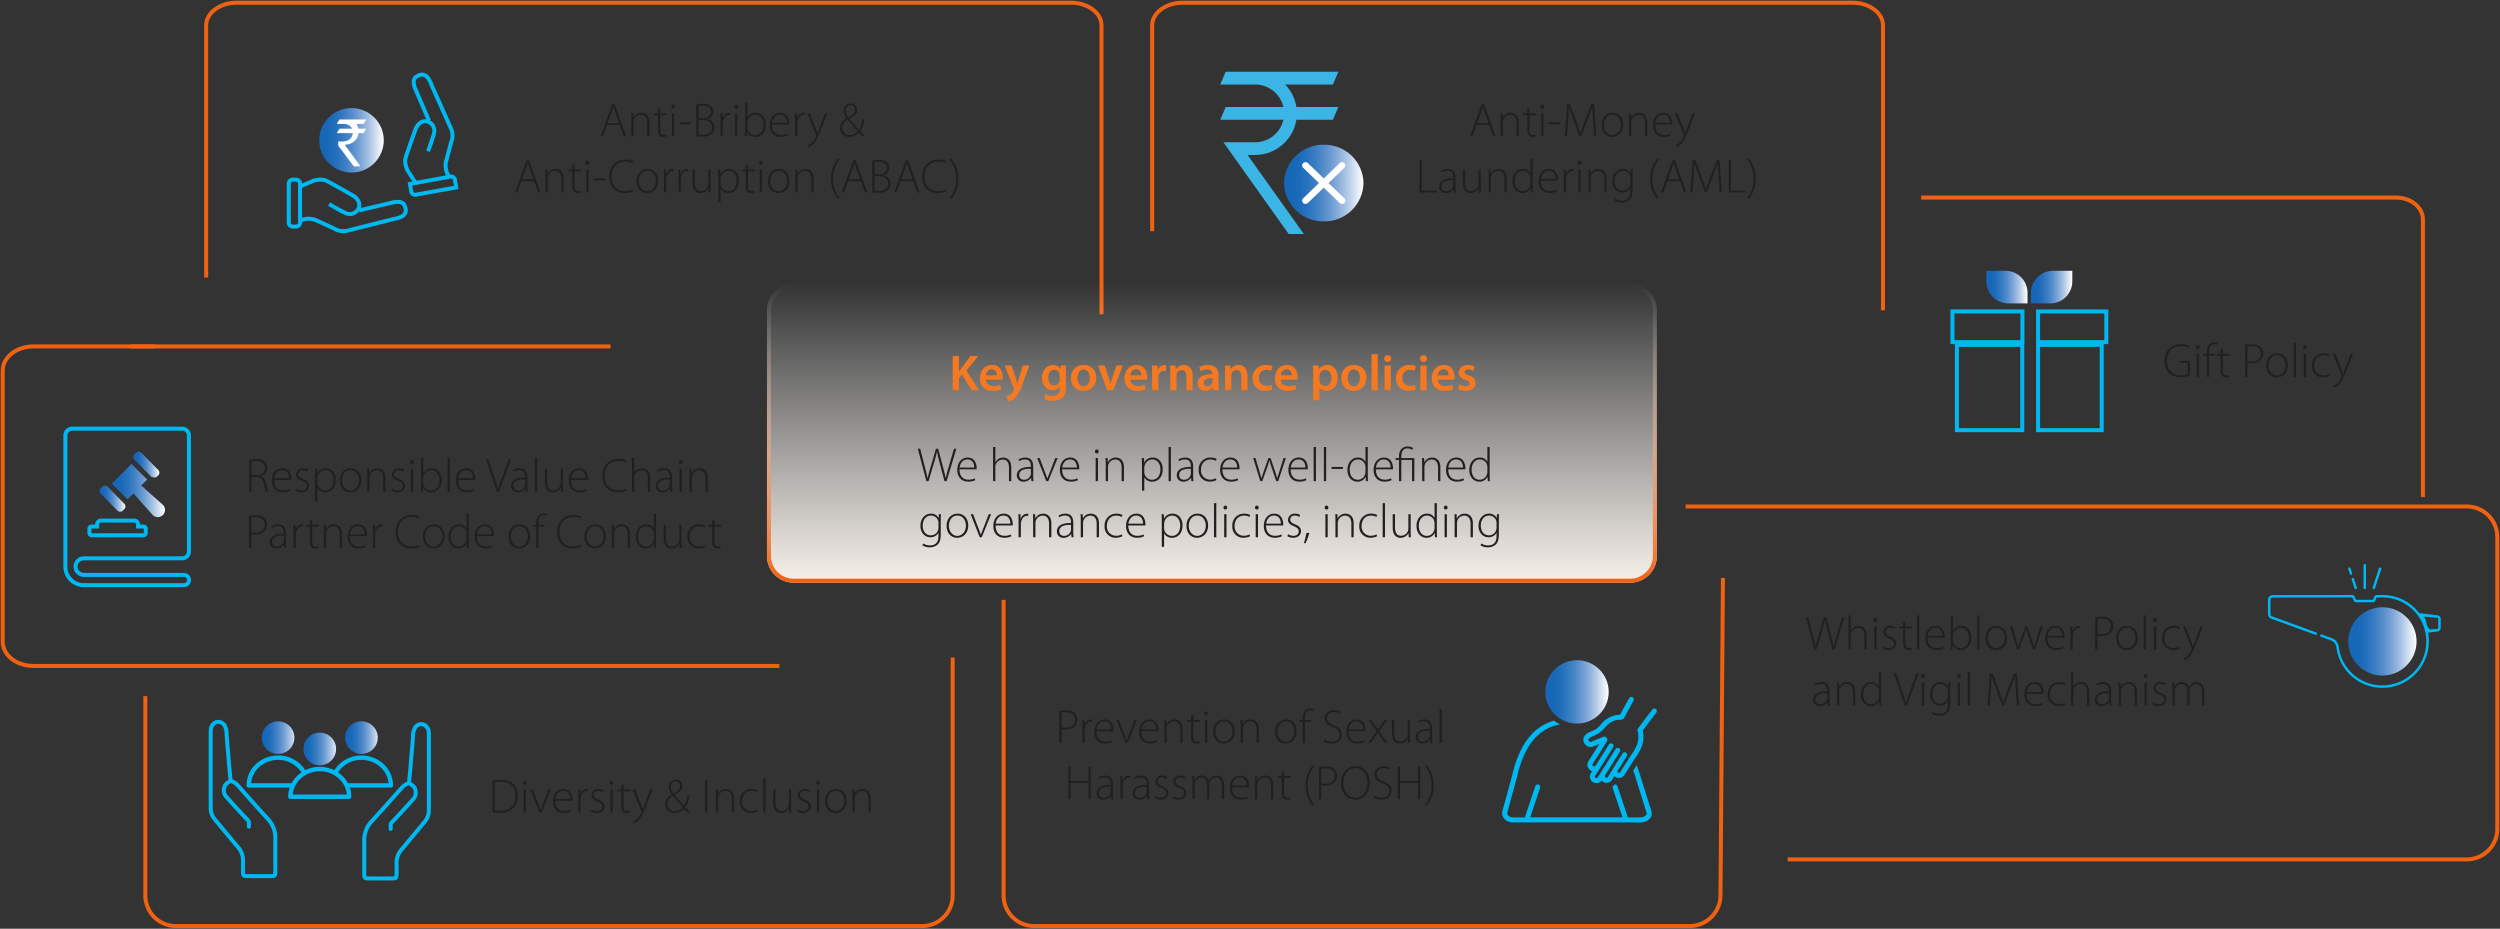 <svg xmlns="http://www.w3.org/2000/svg" xmlns:xlink="http://www.w3.org/1999/xlink" width="935.505" height="347.545" viewBox="0 0 935.505 347.545">
  <rect x="0" y="0" width="935.505" height="347.545" fill="#333333" stroke="none"/>
  <defs>
    <clipPath id="clip-path">
      <path id="Path_12406" data-name="Path 12406" d="M0,38.9H64.946V-21.813H0Z" transform="translate(0 21.813)" fill="none"/>
    </clipPath>
    <clipPath id="clip-path-2">
      <path id="Path_12408" data-name="Path 12408" d="M16.538-16.933A12.071,12.071,0,0,0,4.478-4.862h0A12.08,12.08,0,0,0,16.555,7.206h0A12.072,12.072,0,0,0,28.618-4.873h0a12.071,12.071,0,0,0-12.071-12.06h-.008" transform="translate(-4.478 16.933)" fill="none"/>
    </clipPath>
    <linearGradient id="linear-gradient" x1="0.192" y1="0.621" x2="0.564" y2="0.621" gradientUnits="objectBoundingBox">
      <stop offset="0" stop-color="#1667b8"/>
      <stop offset="0.1" stop-color="#1667b8"/>
      <stop offset="0.2" stop-color="#1c6bb9"/>
      <stop offset="0.3" stop-color="#2a73be"/>
      <stop offset="0.4" stop-color="#3d7ec3"/>
      <stop offset="0.5" stop-color="#548cca"/>
      <stop offset="0.6" stop-color="#6f9dd3"/>
      <stop offset="0.7" stop-color="#8fb2dc"/>
      <stop offset="0.8" stop-color="#b2c9e7"/>
      <stop offset="0.9" stop-color="#dae5f3"/>
      <stop offset="1" stop-color="#fff"/>
    </linearGradient>
    <clipPath id="clip-path-4">
      <path id="Path_12412" data-name="Path 12412" d="M8.138,2.957A14.613,14.613,0,0,0,23,17.305h0A14.616,14.616,0,0,0,37.865,2.957h0A14.611,14.611,0,0,0,23-11.385h0A14.609,14.609,0,0,0,8.138,2.957" transform="translate(-8.138 11.385)" fill="none"/>
    </clipPath>
    <linearGradient id="linear-gradient-2" x1="0.445" y1="0.922" x2="1" y2="0.922" xlink:href="#linear-gradient"/>
    <clipPath id="clip-path-5">
      <path id="Path_12415" data-name="Path 12415" d="M0,40.025H53.61V-20.687H0Z" transform="translate(0 20.687)" fill="none"/>
    </clipPath>
    <clipPath id="clip-path-6">
      <path id="Path_12420" data-name="Path 12420" d="M0,38.9H59.738V-21.813H0Z" transform="translate(0 21.813)" fill="none"/>
    </clipPath>
    <clipPath id="clip-path-7">
      <path id="Path_12422" data-name="Path 12422" d="M4.941-21.812v3.98a8.247,8.247,0,0,0,8.283,8.219h7.128v-3.98a8.194,8.194,0,0,0-8.219-8.219H4.941Z" transform="translate(-4.941 21.812)" fill="none"/>
    </clipPath>
    <linearGradient id="linear-gradient-3" x1="0.23" y1="0.201" x2="0.489" y2="0.201" xlink:href="#linear-gradient"/>
    <clipPath id="clip-path-8">
      <path id="Path_12424" data-name="Path 12424" d="M19.222-21.812a8.249,8.249,0,0,0-8.283,8.219h0v3.98H18.2a8.237,8.237,0,0,0,8.222-8.219h0v-3.98Z" transform="translate(-10.939 21.812)" fill="none"/>
    </clipPath>
    <linearGradient id="linear-gradient-4" x1="0.51" y1="0.201" x2="0.769" y2="0.201" xlink:href="#linear-gradient"/>
    <clipPath id="clip-path-9">
      <path id="Path_12430" data-name="Path 12430" d="M0,27.023H64.635V-19.345H0Z" transform="translate(0 19.345)" fill="none"/>
    </clipPath>
    <clipPath id="clip-path-10">
      <path id="Path_12432" data-name="Path 12432" d="M20.424-11.608a12.782,12.782,0,0,0-6.918,16.7h0a12.778,12.778,0,0,0,16.7,6.915h0a12.781,12.781,0,0,0,6.918-16.7h0a12.788,12.788,0,0,0-11.814-7.893h0a12.751,12.751,0,0,0-4.885.976" transform="translate(-12.531 12.584)" fill="none"/>
    </clipPath>
    <linearGradient id="linear-gradient-5" x1="0.465" y1="0.901" x2="0.86" y2="0.901" xlink:href="#linear-gradient"/>
    <clipPath id="clip-path-11">
      <path id="Path_12435" data-name="Path 12435" d="M0,36.681H57.865V-24.031H0Z" transform="translate(0 24.031)" fill="none"/>
    </clipPath>
    <clipPath id="clip-path-12">
      <path id="Path_12437" data-name="Path 12437" d="M18.239-24.031A11.858,11.858,0,0,0,6.383-12.172h0A11.856,11.856,0,0,0,18.239-.316h0A11.858,11.858,0,0,0,30.1-12.172h0A11.86,11.86,0,0,0,18.239-24.031Z" transform="translate(-6.383 24.031)" fill="none"/>
    </clipPath>
    <linearGradient id="linear-gradient-6" x1="0.279" y1="0.391" x2="0.689" y2="0.391" xlink:href="#linear-gradient"/>
    <clipPath id="clip-path-13">
      <path id="Path_12441" data-name="Path 12441" d="M0,40.025H83.739V-20.687H0Z" transform="translate(0 20.687)" fill="none"/>
    </clipPath>
    <clipPath id="clip-path-14">
      <path id="Path_12443" data-name="Path 12443" d="M6.872-14.289a6.108,6.108,0,0,0,6.1,6.11h0a6.1,6.1,0,0,0,6.1-6.107h0a6.1,6.1,0,0,0-6.1-6.1h0a6.1,6.1,0,0,0-6.1,6.1" transform="translate(-6.872 20.39)" fill="none"/>
    </clipPath>
    <linearGradient id="linear-gradient-7" x1="0.237" y1="0.115" x2="0.405" y2="0.115" xlink:href="#linear-gradient"/>
    <clipPath id="clip-path-15">
      <path id="Path_12445" data-name="Path 12445" d="M12.186-12.836a6.105,6.105,0,0,0,6.107,6.1h0a6.105,6.105,0,0,0,6.107-6.1h0a6.108,6.108,0,0,0-6.107-6.107h0a6.107,6.107,0,0,0-6.107,6.107" transform="translate(-12.186 18.943)" fill="none"/>
    </clipPath>
    <linearGradient id="linear-gradient-8" x1="0.423" y1="0.194" x2="0.586" y2="0.194" xlink:href="#linear-gradient"/>
    <clipPath id="clip-path-16">
      <path id="Path_12447" data-name="Path 12447" d="M17.5-14.286a6.106,6.106,0,0,0,6.1,6.107h0a6.107,6.107,0,0,0,6.107-6.107h0a6.1,6.1,0,0,0-6.107-6.1h0a6.1,6.1,0,0,0-6.1,6.1" transform="translate(-17.501 20.39)" fill="none"/>
    </clipPath>
    <linearGradient id="linear-gradient-9" x1="0.616" y1="0.115" x2="0.774" y2="0.115" xlink:href="#linear-gradient"/>
    <clipPath id="clip-path-17">
      <path id="Path_12449" data-name="Path 12449" d="M0,36.627H48.386V-24.085H0Z" transform="translate(0 24.085)" fill="none"/>
    </clipPath>
    <clipPath id="clip-path-18">
      <path id="Path_12451" data-name="Path 12451" d="M11.471-19.786l-.5.494a1.426,1.426,0,0,0,0,2.1h0L17.2-10.847s1.54.618,2.095,0h0l.494-.492a1.422,1.422,0,0,0,0-2.1h0l-6.226-6.35a1.518,1.518,0,0,0-1.071-.461h0a1.361,1.361,0,0,0-1.023.461" transform="translate(-10.515 20.247)" fill="none"/>
    </clipPath>
    <linearGradient id="linear-gradient-10" x1="0.548" y1="0.319" x2="0.749" y2="0.319" xlink:href="#linear-gradient"/>
    <clipPath id="clip-path-19">
      <path id="Path_12453" data-name="Path 12453" d="M6.457-14.745l-.494.492a1.419,1.419,0,0,0,0,2.095h0l6.166,6.287a1.413,1.413,0,0,0,2.092,0h0l.5-.492a1.426,1.426,0,0,0,0-2.1h0L8.552-14.745a1.51,1.51,0,0,0-1.071-.464h0a1.355,1.355,0,0,0-1.023.464" transform="translate(-5.502 15.209)" fill="none"/>
    </clipPath>
    <linearGradient id="linear-gradient-11" x1="0.287" y1="0.53" x2="0.487" y2="0.53" xlink:href="#linear-gradient"/>
    <clipPath id="clip-path-20">
      <path id="Path_12455" data-name="Path 12455" d="M7.323-11.029l5.856,5.856L15.4-7.392,22.548.622a2.533,2.533,0,0,0,1.911.865h.061a2.833,2.833,0,0,0,1.913-.8h0a2.865,2.865,0,0,0,.8-1.974h0A2.585,2.585,0,0,0,26.309-3.2h0L18.3-10.351l2.218-2.218-5.856-5.856Z" transform="translate(-7.323 18.425)" fill="none"/>
    </clipPath>
    <linearGradient id="linear-gradient-12" x1="0.382" y1="0.563" x2="0.793" y2="0.563" xlink:href="#linear-gradient"/>
    <clipPath id="clip-path-22">
      <rect id="Rectangle_65713" data-name="Rectangle 65713" width="935.505" height="347.545" fill="none"/>
    </clipPath>
    <linearGradient id="linear-gradient-13" x1="0.5" x2="0.5" y2="1" gradientUnits="objectBoundingBox">
      <stop offset="0" stop-color="#fff" stop-opacity="0"/>
      <stop offset="1" stop-color="#f7f1ea"/>
    </linearGradient>
    <linearGradient id="linear-gradient-14" x1="0.5" x2="0.5" y2="1" gradientUnits="objectBoundingBox">
      <stop offset="0" stop-color="#fff" stop-opacity="0"/>
      <stop offset="1" stop-color="#f16112"/>
    </linearGradient>
  </defs>
  <g id="Group_156467" data-name="Group 156467" transform="translate(-215.001 -7283)">
    <path id="Path_12564" data-name="Path 12564" d="M-44.073-4.248-42.543,0h.882l-4.356-12.132h-.828L-51.237,0h.882l1.494-4.248Zm-4.518-.72,1.476-4.086a19.437,19.437,0,0,0,.63-2.106h.054a17.916,17.916,0,0,0,.63,2.142l1.476,4.05ZM-39.789,0h.864V-5.346a3.345,3.345,0,0,1,.108-.774A2.777,2.777,0,0,1-36.225-8.1c1.782,0,2.394,1.422,2.394,2.988V0h.864V-5.184c0-3.24-2.2-3.654-3.024-3.654a3.263,3.263,0,0,0-2.97,1.764H-39l-.054-1.566h-.81c.054.684.072,1.278.072,2.07Zm9.972-10.224V-8.64h-1.458v.7h1.458v5.454a3.155,3.155,0,0,0,.54,2.07A1.792,1.792,0,0,0-27.8.2,3.01,3.01,0,0,0-26.6-.018L-26.7-.666a3.216,3.216,0,0,1-.99.126c-.918,0-1.26-.684-1.26-1.782V-7.938h2.466v-.7h-2.466v-1.908ZM-23.715,0V-8.64h-.864V0Zm-.432-11.862a.739.739,0,0,0-.7.756.694.694,0,0,0,.666.738.7.7,0,0,0,.72-.738A.713.713,0,0,0-24.147-11.862Zm2.412,6.534v.756h4.284v-.756Zm6.282,5.31c.486.036,1.188.108,2.106.108A5.31,5.31,0,0,0-9.5-1.062a3.278,3.278,0,0,0,.9-2.322,3.158,3.158,0,0,0-2.574-3.1v-.054a2.932,2.932,0,0,0,2.088-2.7,2.6,2.6,0,0,0-.756-1.98,4.158,4.158,0,0,0-3.168-1.008,10.942,10.942,0,0,0-2.448.27Zm.864-11.358a6.447,6.447,0,0,1,1.53-.126c1.8,0,3.1.612,3.1,2.322,0,1.332-1.1,2.376-2.862,2.376h-1.764Zm0,5.274h1.53c1.926,0,3.564.828,3.564,2.736C-9.5-1.3-11.241-.63-13.1-.63a8.221,8.221,0,0,1-1.494-.09ZM-6.381,0h.864V-4.77A4.053,4.053,0,0,1-5.445-5.6c.234-1.386,1.08-2.412,2.268-2.412a1.479,1.479,0,0,1,.414.036V-8.8a2.216,2.216,0,0,0-.36-.036A2.685,2.685,0,0,0-5.571-6.894h-.054L-5.661-8.64h-.792c.054.846.072,1.728.072,2.592ZM-.063,0V-8.64H-.927V0ZM-.5-11.862a.739.739,0,0,0-.7.756.694.694,0,0,0,.666.738.7.7,0,0,0,.72-.738A.713.713,0,0,0-.5-11.862ZM2.817-2.016c0,.648-.018,1.4-.072,2.016h.774l.072-1.566h.036A3.308,3.308,0,0,0,6.723.2c1.89,0,3.852-1.53,3.852-4.608,0-2.592-1.512-4.428-3.708-4.428A3.336,3.336,0,0,0,3.717-7.02H3.681v-5.76H2.817Zm.864-3.042a2.931,2.931,0,0,1,.108-.756,3.048,3.048,0,0,1,2.88-2.3c1.962,0,3.042,1.746,3.042,3.726,0,2.25-1.134,3.87-3.114,3.87A2.924,2.924,0,0,1,3.753-2.7a2.6,2.6,0,0,1-.072-.63Zm15.588.648a2.219,2.219,0,0,0,.036-.522c0-1.242-.54-3.906-3.366-3.906-2.232,0-3.888,1.8-3.888,4.68C12.051-1.62,13.6.18,16.083.18A5.7,5.7,0,0,0,18.8-.378l-.216-.666a5.02,5.02,0,0,1-2.394.486c-1.8,0-3.294-1.1-3.294-3.852Zm-6.336-.684c.162-1.332.99-3.024,2.9-3.024,2.088,0,2.592,1.818,2.574,3.024ZM21.483,0h.864V-4.77a4.053,4.053,0,0,1,.072-.828c.234-1.386,1.08-2.412,2.268-2.412a1.479,1.479,0,0,1,.414.036V-8.8a2.216,2.216,0,0,0-.36-.036,2.685,2.685,0,0,0-2.448,1.944h-.054L22.2-8.64h-.792c.054.846.072,1.728.072,2.592Zm4.608-8.64,3.2,8.01a1.238,1.238,0,0,1,.108.378,1.119,1.119,0,0,1-.108.378A6.86,6.86,0,0,1,27.855,2.3a4.524,4.524,0,0,1-1.512.954l.27.72a4.949,4.949,0,0,0,1.512-.9C29.259,2.088,30,.486,31.041-2.2L33.633-8.64h-.918l-2.106,5.6c-.27.7-.486,1.386-.666,1.908h-.036c-.162-.54-.4-1.242-.63-1.854L27.009-8.64ZM47.817,0c-.72-.756-1.3-1.368-1.926-2.016a9.252,9.252,0,0,0,1.584-4.392h-.81A9.557,9.557,0,0,1,45.423-2.5c-.918-1.026-2.3-2.61-3.546-4.068v-.054c2.088-1.026,2.844-2.016,2.844-3.312A2.274,2.274,0,0,0,42.4-12.348a2.716,2.716,0,0,0-2.736,2.862,4.632,4.632,0,0,0,1.044,2.664v.054a4.1,4.1,0,0,0-2.394,3.582A3.322,3.322,0,0,0,41.733.2a5.011,5.011,0,0,0,3.69-1.584C46-.792,46.359-.4,46.755,0ZM41.949-.5a2.7,2.7,0,0,1-2.79-2.79A3.517,3.517,0,0,1,41.1-6.246c1.566,1.818,3.15,3.528,3.834,4.356A3.936,3.936,0,0,1,41.949-.5Zm.306-11.16a1.638,1.638,0,0,1,1.656,1.8c0,1.242-.99,1.98-2.448,2.754a4.062,4.062,0,0,1-.99-2.466A1.867,1.867,0,0,1,42.255-11.664ZM-76.131,16.752-74.6,21h.882L-78.075,8.868H-78.9L-83.295,21h.882l1.494-4.248Zm-4.518-.72,1.476-4.086a19.439,19.439,0,0,0,.63-2.106h.054a17.916,17.916,0,0,0,.63,2.142l1.476,4.05Zm8.8,4.968h.864V15.654a3.345,3.345,0,0,1,.108-.774,2.777,2.777,0,0,1,2.592-1.98c1.782,0,2.394,1.422,2.394,2.988V21h.864V15.816c0-3.24-2.2-3.654-3.024-3.654a3.263,3.263,0,0,0-2.97,1.764h-.036l-.054-1.566h-.81c.054.684.072,1.278.072,2.07Zm9.972-10.224V12.36h-1.458v.7h1.458v5.454a3.155,3.155,0,0,0,.54,2.07,1.792,1.792,0,0,0,1.476.612,3.01,3.01,0,0,0,1.206-.216l-.108-.648a3.216,3.216,0,0,1-.99.126c-.918,0-1.26-.684-1.26-1.782V13.062h2.466v-.7h-2.466V10.452ZM-55.773,21V12.36h-.864V21Zm-.432-11.862a.739.739,0,0,0-.7.756.694.694,0,0,0,.666.738.7.7,0,0,0,.72-.738A.713.713,0,0,0-56.205,9.138Zm2.412,6.534v.756h4.284v-.756Zm14.526,4.212A6.547,6.547,0,0,1-42,20.442c-3.258,0-5.13-2.124-5.13-5.418,0-3.492,2-5.616,5.274-5.616a5.771,5.771,0,0,1,2.52.522l.27-.72a6.031,6.031,0,0,0-2.808-.54c-3.834,0-6.156,2.736-6.156,6.336,0,4.3,2.808,6.174,5.742,6.174a7.827,7.827,0,0,0,3.276-.612Zm5.544-7.722c-2.142,0-4.086,1.638-4.086,4.59,0,2.7,1.728,4.446,3.96,4.446,1.926,0,4.14-1.386,4.14-4.608C-29.709,13.962-31.329,12.162-33.723,12.162Zm-.018.72c2.286,0,3.168,2.178,3.168,3.762,0,2.214-1.422,3.834-3.222,3.834-1.764,0-3.15-1.62-3.15-3.78C-36.945,14.844-35.955,12.882-33.741,12.882ZM-27.531,21h.864V16.23A4.053,4.053,0,0,1-26.6,15.4c.234-1.386,1.08-2.412,2.268-2.412a1.479,1.479,0,0,1,.414.036V12.2a2.216,2.216,0,0,0-.36-.036,2.685,2.685,0,0,0-2.448,1.944h-.054l-.036-1.746H-27.6c.054.846.072,1.728.072,2.592Zm5.436,0h.864V16.23a4.053,4.053,0,0,1,.072-.828c.234-1.386,1.08-2.412,2.268-2.412a1.479,1.479,0,0,1,.414.036V12.2a2.216,2.216,0,0,0-.36-.036,2.685,2.685,0,0,0-2.448,1.944h-.054l-.036-1.746h-.792c.054.846.072,1.728.072,2.592Zm11.988-8.64h-.864v5.382a3.11,3.11,0,0,1-.162.954,2.857,2.857,0,0,1-2.556,1.746c-1.71,0-2.286-1.35-2.286-3.222V12.36h-.864v5.022c0,3.258,1.854,3.816,2.952,3.816a3.321,3.321,0,0,0,2.952-1.746h.036L-10.845,21h.81c-.054-.666-.072-1.35-.072-2.106Zm2.88,12.2h.864V19.6h.036a3.266,3.266,0,0,0,2.934,1.6C-1.3,21.2.531,19.614.531,16.536c0-2.538-1.494-4.374-3.726-4.374A3.449,3.449,0,0,0-6.381,14h-.036l-.054-1.638H-7.3c.054.828.072,1.674.072,2.754Zm.864-8.658a3.52,3.52,0,0,1,.126-.738,3,3,0,0,1,2.862-2.286c1.962,0,3.042,1.746,3.042,3.69,0,2.3-1.134,3.906-3.114,3.906a2.92,2.92,0,0,1-2.844-2.2,2.847,2.847,0,0,1-.072-.684Zm9.414-5.13V12.36H1.593v.7H3.051v5.454a3.155,3.155,0,0,0,.54,2.07,1.792,1.792,0,0,0,1.476.612,3.01,3.01,0,0,0,1.206-.216l-.108-.648a3.216,3.216,0,0,1-.99.126c-.918,0-1.26-.684-1.26-1.782V13.062H6.381v-.7H3.915V10.452ZM9.153,21V12.36H8.289V21ZM8.721,9.138a.739.739,0,0,0-.7.756.694.694,0,0,0,.666.738.7.7,0,0,0,.72-.738A.713.713,0,0,0,8.721,9.138Zm6.7,3.024c-2.142,0-4.086,1.638-4.086,4.59,0,2.7,1.728,4.446,3.96,4.446,1.926,0,4.14-1.386,4.14-4.608C19.431,13.962,17.811,12.162,15.417,12.162Zm-.018.72c2.286,0,3.168,2.178,3.168,3.762,0,2.214-1.422,3.834-3.222,3.834-1.764,0-3.15-1.62-3.15-3.78C12.195,14.844,13.185,12.882,15.4,12.882ZM21.627,21h.864V15.654a3.345,3.345,0,0,1,.108-.774,2.777,2.777,0,0,1,2.592-1.98c1.782,0,2.394,1.422,2.394,2.988V21h.864V15.816c0-3.24-2.2-3.654-3.024-3.654a3.263,3.263,0,0,0-2.97,1.764h-.036l-.054-1.566h-.81c.054.684.072,1.278.072,2.07ZM37.5,8.472a11.406,11.406,0,0,0-2.538,7.416A11.188,11.188,0,0,0,37.5,23.232h.81a11.384,11.384,0,0,1-2.52-7.326,11.185,11.185,0,0,1,2.52-7.434Zm8.622,8.28L47.655,21h.882L44.181,8.868h-.828L38.961,21h.882l1.494-4.248Zm-4.518-.72,1.476-4.086a19.437,19.437,0,0,0,.63-2.106h.054a17.916,17.916,0,0,0,.63,2.142l1.476,4.05Zm8.8,4.95c.486.036,1.188.108,2.106.108a5.31,5.31,0,0,0,3.852-1.152,3.278,3.278,0,0,0,.9-2.322,3.158,3.158,0,0,0-2.574-3.1v-.054a2.932,2.932,0,0,0,2.088-2.7,2.6,2.6,0,0,0-.756-1.98,4.158,4.158,0,0,0-3.168-1.008,10.942,10.942,0,0,0-2.448.27Zm.864-11.358A6.447,6.447,0,0,1,52.8,9.5c1.8,0,3.1.612,3.1,2.322,0,1.332-1.1,2.376-2.862,2.376H51.273Zm0,5.274H52.8c1.926,0,3.564.828,3.564,2.736,0,2.07-1.746,2.736-3.6,2.736a8.221,8.221,0,0,1-1.494-.09Zm14.472,1.854L67.275,21h.882L63.8,8.868h-.828L58.581,21h.882l1.494-4.248Zm-4.518-.72L62.7,11.946a19.437,19.437,0,0,0,.63-2.106h.054a17.916,17.916,0,0,0,.63,2.142l1.476,4.05Zm16.614,3.852a6.547,6.547,0,0,1-2.736.558c-3.258,0-5.13-2.124-5.13-5.418,0-3.492,2-5.616,5.274-5.616a5.771,5.771,0,0,1,2.52.522l.27-.72a6.031,6.031,0,0,0-2.808-.54c-3.834,0-6.156,2.736-6.156,6.336,0,4.3,2.808,6.174,5.742,6.174a7.827,7.827,0,0,0,3.276-.612Zm2.25,3.348a11.336,11.336,0,0,0,2.538-7.38,11.219,11.219,0,0,0-2.538-7.38h-.81a11.314,11.314,0,0,1,2.52,7.362,11.443,11.443,0,0,1-2.52,7.4Z" transform="translate(491 7334.044)" fill="#231f20"/>
    <path id="Path_12567" data-name="Path 12567" d="M-36.747-4.248-35.217,0h.882l-4.356-12.132h-.828L-43.911,0h.882l1.494-4.248Zm-4.518-.72,1.476-4.086a19.437,19.437,0,0,0,.63-2.106h.054a17.916,17.916,0,0,0,.63,2.142L-37-4.968ZM-32.463,0h.864V-5.346a3.345,3.345,0,0,1,.108-.774A2.777,2.777,0,0,1-28.9-8.1c1.782,0,2.394,1.422,2.394,2.988V0h.864V-5.184c0-3.24-2.2-3.654-3.024-3.654a3.263,3.263,0,0,0-2.97,1.764h-.036l-.054-1.566h-.81c.054.684.072,1.278.072,2.07Zm9.972-10.224V-8.64h-1.458v.7h1.458v5.454a3.155,3.155,0,0,0,.54,2.07A1.792,1.792,0,0,0-20.475.2a3.01,3.01,0,0,0,1.206-.216l-.108-.648a3.216,3.216,0,0,1-.99.126c-.918,0-1.26-.684-1.26-1.782V-7.938h2.466v-.7h-2.466v-1.908ZM-16.389,0V-8.64h-.864V0Zm-.432-11.862a.739.739,0,0,0-.7.756.694.694,0,0,0,.666.738.7.7,0,0,0,.72-.738A.713.713,0,0,0-16.821-11.862Zm2.412,6.534v.756h4.284v-.756ZM2.475,0h.846l-.81-12.132H1.485l-2.718,7c-.612,1.62-1.044,2.808-1.35,3.924h-.054c-.342-1.17-.756-2.394-1.332-3.942l-2.61-6.984h-.99L-8.451,0h.846l.378-5.58c.144-2.016.234-4.122.27-5.544h.036c.36,1.332.882,2.79,1.566,4.68L-2.961,0h.594L.189-6.606c.7-1.8,1.188-3.2,1.638-4.518h.036c0,1.314.144,3.546.252,5.364ZM9.387-8.838C7.245-8.838,5.3-7.2,5.3-4.248,5.3-1.548,7.029.2,9.261.2,11.187.2,13.4-1.188,13.4-4.41,13.4-7.038,11.781-8.838,9.387-8.838Zm-.018.72c2.286,0,3.168,2.178,3.168,3.762,0,2.214-1.422,3.834-3.222,3.834-1.764,0-3.15-1.62-3.15-3.78C6.165-6.156,7.155-8.118,9.369-8.118ZM15.6,0h.864V-5.346a3.345,3.345,0,0,1,.108-.774A2.777,2.777,0,0,1,19.161-8.1c1.782,0,2.394,1.422,2.394,2.988V0h.864V-5.184c0-3.24-2.2-3.654-3.024-3.654a3.263,3.263,0,0,0-2.97,1.764h-.036L16.335-8.64h-.81c.054.684.072,1.278.072,2.07ZM31.743-4.41a2.219,2.219,0,0,0,.036-.522c0-1.242-.54-3.906-3.366-3.906-2.232,0-3.888,1.8-3.888,4.68C24.525-1.62,26.073.18,28.557.18a5.7,5.7,0,0,0,2.718-.558l-.216-.666a5.02,5.02,0,0,1-2.394.486c-1.8,0-3.294-1.1-3.294-3.852Zm-6.336-.684c.162-1.332.99-3.024,2.9-3.024,2.088,0,2.592,1.818,2.574,3.024Zm7.38-3.546,3.2,8.01a1.238,1.238,0,0,1,.108.378,1.119,1.119,0,0,1-.108.378A6.86,6.86,0,0,1,34.551,2.3a4.524,4.524,0,0,1-1.512.954l.27.72a4.949,4.949,0,0,0,1.512-.9c1.134-.99,1.872-2.592,2.916-5.274L40.329-8.64h-.918l-2.106,5.6c-.27.7-.486,1.386-.666,1.908H36.6c-.162-.54-.4-1.242-.63-1.854L33.705-8.64ZM-62.775,21h6.264v-.72h-5.4V8.868h-.864Zm13.446-5.436c0-1.53-.486-3.4-2.988-3.4a4.776,4.776,0,0,0-2.538.738l.27.63a3.771,3.771,0,0,1,2.178-.648c2.052-.018,2.214,1.692,2.214,2.538v.234c-3.528-.036-5.274,1.17-5.274,3.168A2.347,2.347,0,0,0-52.929,21.2a3.3,3.3,0,0,0,2.772-1.44h.036L-50,21h.792a12.958,12.958,0,0,1-.126-2.052Zm-.864,2.664a1.448,1.448,0,0,1-.09.522,2.584,2.584,0,0,1-2.556,1.728,1.652,1.652,0,0,1-1.728-1.8c0-2.07,2.484-2.358,4.374-2.3Zm10.314-5.868h-.864v5.382a3.11,3.11,0,0,1-.162.954,2.857,2.857,0,0,1-2.556,1.746c-1.71,0-2.286-1.35-2.286-3.222V12.36h-.864v5.022c0,3.258,1.854,3.816,2.952,3.816a3.321,3.321,0,0,0,2.952-1.746h.036L-40.617,21h.81c-.054-.666-.072-1.35-.072-2.106Zm2.9,8.64h.864V15.654a3.345,3.345,0,0,1,.108-.774,2.777,2.777,0,0,1,2.592-1.98c1.782,0,2.394,1.422,2.394,2.988V21h.864V15.816c0-3.24-2.2-3.654-3.024-3.654a3.263,3.263,0,0,0-2.97,1.764h-.036l-.054-1.566h-.81c.054.684.072,1.278.072,2.07ZM-21.3,8.22v5.472h-.036a3.051,3.051,0,0,0-2.826-1.53c-2.124,0-3.906,1.8-3.888,4.68,0,2.574,1.584,4.356,3.726,4.356a3.274,3.274,0,0,0,3.078-1.836h.036L-21.141,21h.774c-.054-.612-.072-1.368-.072-2.016V8.22Zm0,9.288a2.324,2.324,0,0,1-.09.72,2.867,2.867,0,0,1-2.772,2.25c-2.052,0-3.024-1.782-3.024-3.726,0-2.232,1.188-3.87,3.078-3.87a2.768,2.768,0,0,1,2.718,2.106,2.974,2.974,0,0,1,.09.792Zm10.26-.918a2.219,2.219,0,0,0,.036-.522c0-1.242-.54-3.906-3.366-3.906-2.232,0-3.888,1.8-3.888,4.68,0,2.538,1.548,4.338,4.032,4.338a5.7,5.7,0,0,0,2.718-.558l-.216-.666a5.02,5.02,0,0,1-2.394.486c-1.8,0-3.294-1.1-3.294-3.852Zm-6.336-.684c.162-1.332.99-3.024,2.9-3.024,2.088,0,2.592,1.818,2.574,3.024ZM-8.829,21h.864V16.23a4.053,4.053,0,0,1,.072-.828c.234-1.386,1.08-2.412,2.268-2.412a1.479,1.479,0,0,1,.414.036V12.2a2.216,2.216,0,0,0-.36-.036,2.685,2.685,0,0,0-2.448,1.944h-.054l-.036-1.746H-8.9c.054.846.072,1.728.072,2.592Zm6.318,0V12.36h-.864V21ZM-2.943,9.138a.739.739,0,0,0-.7.756.694.694,0,0,0,.666.738.7.7,0,0,0,.72-.738A.713.713,0,0,0-2.943,9.138ZM.387,21h.864V15.654a3.345,3.345,0,0,1,.108-.774A2.777,2.777,0,0,1,3.951,12.9c1.782,0,2.394,1.422,2.394,2.988V21h.864V15.816c0-3.24-2.2-3.654-3.024-3.654a3.263,3.263,0,0,0-2.97,1.764H1.179L1.125,12.36H.315c.054.684.072,1.278.072,2.07Zm16.542-6.408c0-.9.018-1.584.072-2.232h-.792l-.054,1.458h-.036A3.06,3.06,0,0,0,13.2,12.162c-1.908,0-3.888,1.584-3.888,4.59,0,2.358,1.53,4.248,3.708,4.248a3.235,3.235,0,0,0,3.006-1.674h.036V20.55c0,2.556-1.314,3.492-3.132,3.492a4.652,4.652,0,0,1-2.574-.72l-.306.684a4.852,4.852,0,0,0,2.754.756,4.309,4.309,0,0,0,2.934-1.026c.72-.684,1.188-1.782,1.188-4Zm-.864,2.826a3.156,3.156,0,0,1-.144.918,2.826,2.826,0,0,1-2.682,1.944c-2.034,0-3.06-1.674-3.06-3.618,0-2.286,1.26-3.78,3.1-3.78a2.774,2.774,0,0,1,2.682,1.962,2.476,2.476,0,0,1,.108.846Zm9.99-8.946a11.406,11.406,0,0,0-2.538,7.416,11.188,11.188,0,0,0,2.538,7.344h.81a11.384,11.384,0,0,1-2.52-7.326,11.185,11.185,0,0,1,2.52-7.434Zm8.622,8.28L36.207,21h.882L32.733,8.868H31.9L27.513,21H28.4l1.494-4.248Zm-4.518-.72,1.476-4.086a19.438,19.438,0,0,0,.63-2.106h.054a17.916,17.916,0,0,0,.63,2.142l1.476,4.05ZM49.455,21H50.3l-.81-12.132H48.465l-2.718,7c-.612,1.62-1.044,2.808-1.35,3.924h-.054c-.342-1.17-.756-2.394-1.332-3.942L40.4,8.868h-.99L38.529,21h.846l.378-5.58c.144-2.016.234-4.122.27-5.544h.036c.36,1.332.882,2.79,1.566,4.68L44.019,21h.594l2.556-6.606c.7-1.8,1.188-3.2,1.638-4.518h.036c0,1.314.144,3.546.252,5.364Zm3.4,0h6.264v-.72h-5.4V8.868h-.864Zm7.632,2.232a11.336,11.336,0,0,0,2.538-7.38,11.219,11.219,0,0,0-2.538-7.38h-.81a11.314,11.314,0,0,1,2.52,7.362,11.443,11.443,0,0,1-2.52,7.4Z" transform="translate(809 7334.044)" fill="#231f20"/>
    <path id="Path_12572" data-name="Path 12572" d="M-25.524-6.012H-29.2v.7h2.808v4.284a5.814,5.814,0,0,1-2.538.414c-3.2,0-5.2-2.034-5.2-5.454,0-3.294,2.052-5.454,5.382-5.454A5.709,5.709,0,0,1-26.154-11l.288-.72a6.953,6.953,0,0,0-2.826-.54A5.958,5.958,0,0,0-35.028-6.03a6.4,6.4,0,0,0,1.674,4.572A5.891,5.891,0,0,0-29.07.126,9.534,9.534,0,0,0-25.524-.54ZM-22.14,0V-8.64H-23V0Zm-.432-11.862a.739.739,0,0,0-.7.756.694.694,0,0,0,.666.738.7.7,0,0,0,.72-.738A.713.713,0,0,0-22.572-11.862ZM-18.324,0V-7.938h2.3v-.7h-2.3v-.486c0-1.656.324-3.132,1.944-3.132a2.317,2.317,0,0,1,1.1.234l.27-.666a2.875,2.875,0,0,0-1.3-.288,2.75,2.75,0,0,0-1.926.756,4.26,4.26,0,0,0-.954,3.114v.468H-20.43v.7h1.242V0Zm4.284-10.224V-8.64H-15.5v.7h1.458v5.454a3.155,3.155,0,0,0,.54,2.07A1.792,1.792,0,0,0-12.024.2a3.01,3.01,0,0,0,1.206-.216l-.108-.648a3.216,3.216,0,0,1-.99.126c-.918,0-1.26-.684-1.26-1.782V-7.938h2.466v-.7h-2.466v-1.908ZM-4.86,0H-4V-5.184A5.335,5.335,0,0,0-2.52-5.04,4.665,4.665,0,0,0,1.044-6.39,3.411,3.411,0,0,0,1.89-8.82,3.154,3.154,0,0,0,.954-11.2a4.523,4.523,0,0,0-3.2-1.026,14.734,14.734,0,0,0-2.61.234ZM-4-11.358a8.507,8.507,0,0,1,1.71-.144c1.926,0,3.312.864,3.312,2.772,0,1.926-1.3,2.97-3.474,2.97A4.943,4.943,0,0,1-4-5.94Zm11.07,2.52c-2.142,0-4.086,1.638-4.086,4.59C2.988-1.548,4.716.2,6.948.2c1.926,0,4.14-1.386,4.14-4.608C11.088-7.038,9.468-8.838,7.074-8.838Zm-.018.72c2.286,0,3.168,2.178,3.168,3.762C10.224-2.142,8.8-.522,7-.522c-1.764,0-3.15-1.62-3.15-3.78C3.852-6.156,4.842-8.118,7.056-8.118ZM13.284,0h.864V-12.78h-.864Zm4.68,0V-8.64H17.1V0Zm-.432-11.862a.739.739,0,0,0-.7.756.694.694,0,0,0,.666.738.7.7,0,0,0,.72-.738A.713.713,0,0,0,17.532-11.862Zm9.054,10.8a4.8,4.8,0,0,1-2.16.5A3.411,3.411,0,0,1,21.006-4.3c0-2.016,1.188-3.8,3.51-3.8a4.056,4.056,0,0,1,2.034.5l.306-.7a4.42,4.42,0,0,0-2.268-.54A4.345,4.345,0,0,0,20.142-4.23,4.073,4.073,0,0,0,24.282.18,5.893,5.893,0,0,0,26.82-.378ZM27.972-8.64l3.2,8.01a1.238,1.238,0,0,1,.108.378,1.119,1.119,0,0,1-.108.378A6.86,6.86,0,0,1,29.736,2.3a4.524,4.524,0,0,1-1.512.954l.27.72a4.949,4.949,0,0,0,1.512-.9C31.14,2.088,31.878.486,32.922-2.2L35.514-8.64H34.6l-2.106,5.6c-.27.7-.486,1.386-.666,1.908h-.036c-.162-.54-.4-1.242-.63-1.854L28.89-8.64Z" transform="translate(1060 7424.044)" fill="#231f20"/>
    <path id="Path_12570" data-name="Path 12570" d="M-72.234,0l2.07-6.984a36.64,36.64,0,0,0,1.08-4.1h.036a33.872,33.872,0,0,0,.936,4.1L-66.294,0h.828l3.636-12.132h-.882l-2,6.822c-.432,1.548-.828,2.862-1.1,4.176h-.036c-.2-1.224-.594-2.736-.99-4.212l-1.8-6.786h-.828l-1.98,6.84a37.983,37.983,0,0,0-1.116,4.158h-.036c-.234-1.134-.612-2.592-1.008-4.158l-1.764-6.84h-.882L-73.044,0ZM-60.3,0h.864V-5.274a2.523,2.523,0,0,1,.108-.864,2.856,2.856,0,0,1,2.61-1.944c1.764,0,2.376,1.4,2.376,2.97V0h.864V-5.2c0-3.222-2.2-3.636-3.006-3.636a3.2,3.2,0,0,0-1.746.5A3.1,3.1,0,0,0-59.4-7.092h-.036V-12.78H-60.3Zm10.512,0V-8.64h-.864V0Zm-.432-11.862a.739.739,0,0,0-.7.756.694.694,0,0,0,.666.738.7.7,0,0,0,.72-.738A.713.713,0,0,0-50.22-11.862ZM-47.556-.414a4.242,4.242,0,0,0,2.2.594c1.764,0,2.916-.99,2.916-2.466,0-1.314-.828-2.016-2.232-2.556-1.17-.486-1.782-.882-1.782-1.782a1.509,1.509,0,0,1,1.674-1.494,2.912,2.912,0,0,1,1.728.522l.324-.7a3.382,3.382,0,0,0-1.908-.54A2.426,2.426,0,0,0-47.3-6.5c0,1.044.774,1.818,2.2,2.358,1.242.5,1.818,1.008,1.818,1.962,0,.9-.648,1.638-2.016,1.638a3.822,3.822,0,0,1-1.944-.594Zm7.7-9.81V-8.64H-41.31v.7h1.458v5.454a3.155,3.155,0,0,0,.54,2.07A1.792,1.792,0,0,0-37.836.2,3.01,3.01,0,0,0-36.63-.018l-.108-.648a3.216,3.216,0,0,1-.99.126c-.918,0-1.26-.684-1.26-1.782V-7.938h2.466v-.7h-2.466v-1.908ZM-34.614,0h.864V-12.78h-.864ZM-24.3-4.41a2.219,2.219,0,0,0,.036-.522c0-1.242-.54-3.906-3.366-3.906-2.232,0-3.888,1.8-3.888,4.68C-31.518-1.62-29.97.18-27.486.18a5.7,5.7,0,0,0,2.718-.558l-.216-.666a5.02,5.02,0,0,1-2.394.486c-1.8,0-3.294-1.1-3.294-3.852Zm-6.336-.684c.162-1.332.99-3.024,2.9-3.024,2.088,0,2.592,1.818,2.574,3.024Zm8.55,3.078c0,.648-.018,1.4-.072,2.016h.774l.072-1.566h.036A3.308,3.308,0,0,0-18.18.2c1.89,0,3.852-1.53,3.852-4.608,0-2.592-1.512-4.428-3.708-4.428a3.336,3.336,0,0,0-3.15,1.818h-.036v-5.76h-.864Zm.864-3.042a2.931,2.931,0,0,1,.108-.756,3.048,3.048,0,0,1,2.88-2.3c1.962,0,3.042,1.746,3.042,3.726,0,2.25-1.134,3.87-3.114,3.87A2.924,2.924,0,0,1-21.15-2.7a2.6,2.6,0,0,1-.072-.63ZM-12.132,0h.864V-12.78h-.864ZM-4.95-8.838c-2.142,0-4.086,1.638-4.086,4.59C-9.036-1.548-7.308.2-5.076.2-3.15.2-.936-1.188-.936-4.41-.936-7.038-2.556-8.838-4.95-8.838Zm-.018.72C-2.682-8.118-1.8-5.94-1.8-4.356c0,2.214-1.422,3.834-3.222,3.834-1.764,0-3.15-1.62-3.15-3.78C-8.172-6.156-7.182-8.118-4.968-8.118ZM.126-8.64,2.79,0h.756l1.71-4.788a29.834,29.834,0,0,0,.936-2.97h.036c.234.972.54,1.908.9,2.952L8.766,0H9.5l2.88-8.64H11.5l-1.53,4.9C9.63-2.7,9.36-1.836,9.18-1.026H9.144c-.216-.81-.486-1.692-.846-2.736L6.642-8.64h-.81L4.1-3.726c-.342.99-.648,1.908-.864,2.7H3.2c-.2-.828-.45-1.692-.738-2.7L1.008-8.64ZM20.538-4.41a2.219,2.219,0,0,0,.036-.522c0-1.242-.54-3.906-3.366-3.906-2.232,0-3.888,1.8-3.888,4.68C13.32-1.62,14.868.18,17.352.18A5.7,5.7,0,0,0,20.07-.378l-.216-.666a5.02,5.02,0,0,1-2.394.486c-1.8,0-3.294-1.1-3.294-3.852ZM14.2-5.094c.162-1.332.99-3.024,2.9-3.024,2.088,0,2.592,1.818,2.574,3.024ZM22.752,0h.864V-4.77a4.053,4.053,0,0,1,.072-.828c.234-1.386,1.08-2.412,2.268-2.412a1.479,1.479,0,0,1,.414.036V-8.8a2.216,2.216,0,0,0-.36-.036,2.685,2.685,0,0,0-2.448,1.944h-.054L23.472-8.64H22.68c.054.846.072,1.728.072,2.592Zm9.27,0h.864V-5.184a5.335,5.335,0,0,0,1.476.144,4.665,4.665,0,0,0,3.564-1.35,3.411,3.411,0,0,0,.846-2.43,3.154,3.154,0,0,0-.936-2.376,4.523,4.523,0,0,0-3.2-1.026,14.734,14.734,0,0,0-2.61.234Zm.864-11.358A8.507,8.507,0,0,1,34.6-11.5c1.926,0,3.312.864,3.312,2.772,0,1.926-1.3,2.97-3.474,2.97a4.943,4.943,0,0,1-1.548-.18Zm11.07,2.52c-2.142,0-4.086,1.638-4.086,4.59C39.87-1.548,41.6.2,43.83.2c1.926,0,4.14-1.386,4.14-4.608C47.97-7.038,46.35-8.838,43.956-8.838Zm-.018.72c2.286,0,3.168,2.178,3.168,3.762,0,2.214-1.422,3.834-3.222,3.834-1.764,0-3.15-1.62-3.15-3.78C40.734-6.156,41.724-8.118,43.938-8.118ZM50.166,0h.864V-12.78h-.864Zm4.68,0V-8.64h-.864V0Zm-.432-11.862a.739.739,0,0,0-.7.756.694.694,0,0,0,.666.738.7.7,0,0,0,.72-.738A.713.713,0,0,0,54.414-11.862Zm9.054,10.8a4.8,4.8,0,0,1-2.16.5A3.411,3.411,0,0,1,57.888-4.3c0-2.016,1.188-3.8,3.51-3.8a4.056,4.056,0,0,1,2.034.5l.306-.7a4.42,4.42,0,0,0-2.268-.54A4.345,4.345,0,0,0,57.024-4.23,4.073,4.073,0,0,0,61.164.18,5.893,5.893,0,0,0,63.7-.378ZM64.854-8.64l3.2,8.01a1.238,1.238,0,0,1,.108.378,1.119,1.119,0,0,1-.108.378A6.86,6.86,0,0,1,66.618,2.3a4.524,4.524,0,0,1-1.512.954l.27.72a4.949,4.949,0,0,0,1.512-.9C68.022,2.088,68.76.486,69.8-2.2L72.4-8.64h-.918l-2.106,5.6c-.27.7-.486,1.386-.666,1.908H68.67c-.162-.54-.4-1.242-.63-1.854L65.772-8.64Zm-132.237,24.2c0-1.53-.486-3.4-2.988-3.4a4.776,4.776,0,0,0-2.538.738l.27.63a3.771,3.771,0,0,1,2.178-.648c2.052-.018,2.214,1.692,2.214,2.538v.234c-3.528-.036-5.274,1.17-5.274,3.168A2.347,2.347,0,0,0-70.983,21.2a3.3,3.3,0,0,0,2.772-1.44h.036L-68.049,21h.792a12.957,12.957,0,0,1-.126-2.052Zm-.864,2.664a1.448,1.448,0,0,1-.09.522,2.584,2.584,0,0,1-2.556,1.728,1.652,1.652,0,0,1-1.728-1.8c0-2.07,2.484-2.358,4.374-2.3ZM-64.593,21h.864V15.654a3.345,3.345,0,0,1,.108-.774,2.777,2.777,0,0,1,2.592-1.98c1.782,0,2.394,1.422,2.394,2.988V21h.864V15.816c0-3.24-2.2-3.654-3.024-3.654a3.263,3.263,0,0,0-2.97,1.764H-63.8l-.054-1.566h-.81c.054.684.072,1.278.072,2.07ZM-48.915,8.22v5.472h-.036a3.051,3.051,0,0,0-2.826-1.53c-2.124,0-3.906,1.8-3.888,4.68,0,2.574,1.584,4.356,3.726,4.356a3.274,3.274,0,0,0,3.078-1.836h.036L-48.753,21h.774c-.054-.612-.072-1.368-.072-2.016V8.22Zm0,9.288a2.324,2.324,0,0,1-.09.72,2.867,2.867,0,0,1-2.772,2.25c-2.052,0-3.024-1.782-3.024-3.726,0-2.232,1.188-3.87,3.078-3.87a2.768,2.768,0,0,1,2.718,2.106,2.974,2.974,0,0,1,.09.792ZM-38.457,21l4.5-12.132h-.918l-2.358,6.5c-.63,1.71-1.188,3.276-1.548,4.644h-.054c-.342-1.35-.846-2.88-1.422-4.644l-2.142-6.5h-.9L-39.267,21Zm6.48,0V12.36h-.864V21Zm-.432-11.862a.739.739,0,0,0-.7.756.694.694,0,0,0,.666.738.7.7,0,0,0,.72-.738A.713.713,0,0,0-32.409,9.138Zm10.224,5.454c0-.9.018-1.584.072-2.232H-22.9l-.054,1.458h-.036a3.06,3.06,0,0,0-2.916-1.656c-1.908,0-3.888,1.584-3.888,4.59,0,2.358,1.53,4.248,3.708,4.248a3.235,3.235,0,0,0,3.006-1.674h.036V20.55c0,2.556-1.314,3.492-3.132,3.492a4.652,4.652,0,0,1-2.574-.72l-.306.684a4.852,4.852,0,0,0,2.754.756,4.309,4.309,0,0,0,2.934-1.026c.72-.684,1.188-1.782,1.188-4Zm-.864,2.826a3.156,3.156,0,0,1-.144.918,2.826,2.826,0,0,1-2.682,1.944c-2.034,0-3.06-1.674-3.06-3.618,0-2.286,1.26-3.78,3.1-3.78a2.774,2.774,0,0,1,2.682,1.962,2.476,2.476,0,0,1,.108.846ZM-18.567,21V12.36h-.864V21ZM-19,9.138a.739.739,0,0,0-.7.756.694.694,0,0,0,.666.738.7.7,0,0,0,.72-.738A.713.713,0,0,0-19,9.138ZM-15.669,21h.864V8.22h-.864Zm18.36,0h.846L2.727,8.868H1.7l-2.718,7c-.612,1.62-1.044,2.808-1.35,3.924h-.054c-.342-1.17-.756-2.394-1.332-3.942l-2.61-6.984h-.99L-8.235,21h.846l.378-5.58c.144-2.016.234-4.122.27-5.544h.036c.36,1.332.882,2.79,1.566,4.68L-2.745,21h.594L.4,14.394c.7-1.8,1.188-3.2,1.638-4.518h.036c0,1.314.144,3.546.252,5.364Zm10.044-4.41a2.219,2.219,0,0,0,.036-.522c0-1.242-.54-3.906-3.366-3.906-2.232,0-3.888,1.8-3.888,4.68,0,2.538,1.548,4.338,4.032,4.338a5.7,5.7,0,0,0,2.718-.558l-.216-.666a5.02,5.02,0,0,1-2.394.486c-1.8,0-3.294-1.1-3.294-3.852ZM6.4,15.906c.162-1.332.99-3.024,2.9-3.024,2.088,0,2.592,1.818,2.574,3.024Zm14.292,4.032a4.8,4.8,0,0,1-2.16.5,3.411,3.411,0,0,1-3.42-3.744c0-2.016,1.188-3.8,3.51-3.8a4.056,4.056,0,0,1,2.034.5l.306-.7a4.42,4.42,0,0,0-2.268-.54,4.345,4.345,0,0,0-4.446,4.608,4.073,4.073,0,0,0,4.14,4.41,5.893,5.893,0,0,0,2.538-.558ZM22.995,21h.864V15.726a2.523,2.523,0,0,1,.108-.864,2.856,2.856,0,0,1,2.61-1.944c1.764,0,2.376,1.4,2.376,2.97V21h.864V15.8c0-3.222-2.2-3.636-3.006-3.636a3.2,3.2,0,0,0-1.746.5,3.1,3.1,0,0,0-1.17,1.242h-.036V8.22h-.864Zm15.03-5.436c0-1.53-.486-3.4-2.988-3.4A4.776,4.776,0,0,0,32.5,12.9l.27.63a3.771,3.771,0,0,1,2.178-.648c2.052-.018,2.214,1.692,2.214,2.538v.234c-3.528-.036-5.274,1.17-5.274,3.168A2.347,2.347,0,0,0,34.425,21.2a3.3,3.3,0,0,0,2.772-1.44h.036L37.359,21h.792a12.958,12.958,0,0,1-.126-2.052Zm-.864,2.664a1.448,1.448,0,0,1-.09.522,2.584,2.584,0,0,1-2.556,1.728,1.652,1.652,0,0,1-1.728-1.8c0-2.07,2.484-2.358,4.374-2.3ZM40.815,21h.864V15.654a3.345,3.345,0,0,1,.108-.774,2.777,2.777,0,0,1,2.592-1.98c1.782,0,2.394,1.422,2.394,2.988V21h.864V15.816c0-3.24-2.2-3.654-3.024-3.654a3.263,3.263,0,0,0-2.97,1.764h-.036l-.054-1.566h-.81c.054.684.072,1.278.072,2.07Zm10.512,0V12.36h-.864V21ZM50.895,9.138a.739.739,0,0,0-.7.756.694.694,0,0,0,.666.738.7.7,0,0,0,.72-.738A.713.713,0,0,0,50.895,9.138Zm2.664,11.448a4.242,4.242,0,0,0,2.2.594c1.764,0,2.916-.99,2.916-2.466,0-1.314-.828-2.016-2.232-2.556-1.17-.486-1.782-.882-1.782-1.782a1.509,1.509,0,0,1,1.674-1.494,2.912,2.912,0,0,1,1.728.522l.324-.7a3.382,3.382,0,0,0-1.908-.54,2.426,2.426,0,0,0-2.664,2.34c0,1.044.774,1.818,2.2,2.358,1.242.5,1.818,1.008,1.818,1.962,0,.9-.648,1.638-2.016,1.638a3.822,3.822,0,0,1-1.944-.594Zm7.38.414H61.8V15.672a2.959,2.959,0,0,1,.126-.828A2.675,2.675,0,0,1,64.323,12.9c1.4,0,2.142,1.134,2.142,2.7V21h.864V15.456a3.078,3.078,0,0,1,.144-.846,2.5,2.5,0,0,1,2.268-1.71c1.494,0,2.25,1.152,2.25,3.1v5h.864V15.906c0-3.276-1.98-3.744-2.826-3.744a2.905,2.905,0,0,0-2.052.72,3.225,3.225,0,0,0-.882,1.17h-.036a2.636,2.636,0,0,0-2.484-1.89,3.033,3.033,0,0,0-2.808,1.728h-.036l-.054-1.53h-.81c.054.684.072,1.278.072,2.07Z" transform="translate(967 7526.044)" fill="#231f20"/>
    <path id="Path_12571" data-name="Path 12571" d="M-71.6,0h.864V-5.184a5.335,5.335,0,0,0,1.476.144A4.665,4.665,0,0,0-65.7-6.39a3.411,3.411,0,0,0,.846-2.43A3.154,3.154,0,0,0-65.79-11.2a4.523,4.523,0,0,0-3.2-1.026,14.734,14.734,0,0,0-2.61.234Zm.864-11.358a8.507,8.507,0,0,1,1.71-.144c1.926,0,3.312.864,3.312,2.772,0,1.926-1.3,2.97-3.474,2.97a4.943,4.943,0,0,1-1.548-.18ZM-62.964,0h.864V-4.77a4.053,4.053,0,0,1,.072-.828c.234-1.386,1.08-2.412,2.268-2.412a1.479,1.479,0,0,1,.414.036V-8.8a2.216,2.216,0,0,0-.36-.036,2.685,2.685,0,0,0-2.448,1.944h-.054l-.036-1.746h-.792c.054.846.072,1.728.072,2.592Zm11.628-4.41a2.219,2.219,0,0,0,.036-.522c0-1.242-.54-3.906-3.366-3.906-2.232,0-3.888,1.8-3.888,4.68,0,2.538,1.548,4.338,4.032,4.338A5.7,5.7,0,0,0-51.8-.378l-.216-.666a5.02,5.02,0,0,1-2.394.486c-1.8,0-3.294-1.1-3.294-3.852Zm-6.336-.684c.162-1.332.99-3.024,2.9-3.024,2.088,0,2.592,1.818,2.574,3.024ZM-50.22-8.64-46.836,0h.756l3.51-8.64h-.9l-2.052,5.364c-.324.828-.648,1.584-.882,2.3h-.036c-.234-.72-.5-1.458-.846-2.3L-49.3-8.64Zm15.7,4.23a2.219,2.219,0,0,0,.036-.522c0-1.242-.54-3.906-3.366-3.906-2.232,0-3.888,1.8-3.888,4.68C-41.742-1.62-40.194.18-37.71.18a5.7,5.7,0,0,0,2.718-.558l-.216-.666A5.02,5.02,0,0,1-37.6-.558c-1.8,0-3.294-1.1-3.294-3.852Zm-6.336-.684c.162-1.332.99-3.024,2.9-3.024,2.088,0,2.592,1.818,2.574,3.024ZM-32.292,0h.864V-5.346a3.345,3.345,0,0,1,.108-.774A2.777,2.777,0,0,1-28.728-8.1c1.782,0,2.394,1.422,2.394,2.988V0h.864V-5.184c0-3.24-2.2-3.654-3.024-3.654a3.263,3.263,0,0,0-2.97,1.764H-31.5l-.054-1.566h-.81c.054.684.072,1.278.072,2.07Zm9.972-10.224V-8.64h-1.458v.7h1.458v5.454a3.155,3.155,0,0,0,.54,2.07A1.792,1.792,0,0,0-20.3.2,3.01,3.01,0,0,0-19.1-.018l-.108-.648a3.216,3.216,0,0,1-.99.126c-.918,0-1.26-.684-1.26-1.782V-7.938h2.466v-.7h-2.466v-1.908ZM-16.218,0V-8.64h-.864V0Zm-.432-11.862a.739.739,0,0,0-.7.756.694.694,0,0,0,.666.738.7.7,0,0,0,.72-.738A.713.713,0,0,0-16.65-11.862Zm6.7,3.024c-2.142,0-4.086,1.638-4.086,4.59,0,2.7,1.728,4.446,3.96,4.446C-8.154.2-5.94-1.188-5.94-4.41-5.94-7.038-7.56-8.838-9.954-8.838Zm-.018.72C-7.686-8.118-6.8-5.94-6.8-4.356c0,2.214-1.422,3.834-3.222,3.834-1.764,0-3.15-1.62-3.15-3.78C-13.176-6.156-12.186-8.118-9.972-8.118ZM-3.744,0h.864V-5.346a3.345,3.345,0,0,1,.108-.774A2.777,2.777,0,0,1-.18-8.1C1.6-8.1,2.214-6.678,2.214-5.112V0h.864V-5.184c0-3.24-2.2-3.654-3.024-3.654a3.263,3.263,0,0,0-2.97,1.764h-.036L-3.006-8.64h-.81c.054.684.072,1.278.072,2.07ZM13.212-8.838c-2.142,0-4.086,1.638-4.086,4.59,0,2.7,1.728,4.446,3.96,4.446,1.926,0,4.14-1.386,4.14-4.608C17.226-7.038,15.606-8.838,13.212-8.838Zm-.018.72c2.286,0,3.168,2.178,3.168,3.762,0,2.214-1.422,3.834-3.222,3.834-1.764,0-3.15-1.62-3.15-3.78C9.99-6.156,10.98-8.118,13.194-8.118ZM20.34,0V-7.938h2.3v-.7h-2.3v-.486c0-1.656.324-3.132,1.944-3.132a2.317,2.317,0,0,1,1.1.234l.27-.666a2.875,2.875,0,0,0-1.3-.288,2.75,2.75,0,0,0-1.926.756,4.26,4.26,0,0,0-.954,3.114v.468H18.234v.7h1.242V0Zm7.038-.63a5.3,5.3,0,0,0,2.9.828c2.592,0,3.852-1.584,3.852-3.348,0-1.818-1.062-2.718-3.06-3.528-1.746-.684-2.52-1.368-2.52-2.718,0-.954.666-2.214,2.628-2.214a3.873,3.873,0,0,1,2.142.576l.324-.72a4.5,4.5,0,0,0-2.412-.576c-2.07,0-3.528,1.3-3.528,3.078,0,1.656,1.17,2.664,3.114,3.348,1.764.684,2.466,1.476,2.466,2.844,0,1.494-1.116,2.52-2.934,2.52A4.789,4.789,0,0,1,27.7-1.332ZM43.02-4.41a2.219,2.219,0,0,0,.036-.522c0-1.242-.54-3.906-3.366-3.906-2.232,0-3.888,1.8-3.888,4.68C35.8-1.62,37.35.18,39.834.18a5.7,5.7,0,0,0,2.718-.558l-.216-.666a5.02,5.02,0,0,1-2.394.486c-1.8,0-3.294-1.1-3.294-3.852Zm-6.336-.684c.162-1.332.99-3.024,2.9-3.024,2.088,0,2.592,1.818,2.574,3.024ZM44.172-8.64,47.16-4.41,43.992,0h.972l1.512-2.2c.414-.576.756-1.062,1.08-1.62h.036c.36.558.684,1.08,1.08,1.62L50.2,0h.99L48.06-4.428,51.084-8.64H50.13L48.654-6.534c-.342.486-.684.954-1.008,1.476H47.61c-.324-.522-.63-.954-.99-1.476L45.144-8.64Zm15.462,0H58.77v5.382a3.11,3.11,0,0,1-.162.954A2.857,2.857,0,0,1,56.052-.558c-1.71,0-2.286-1.35-2.286-3.222V-8.64H52.9v5.022C52.9-.36,54.756.2,55.854.2a3.321,3.321,0,0,0,2.952-1.746h.036L58.9,0h.81c-.054-.666-.072-1.35-.072-2.106Zm8.28,3.2c0-1.53-.486-3.4-2.988-3.4a4.776,4.776,0,0,0-2.538.738l.27.63a3.771,3.771,0,0,1,2.178-.648c2.052-.018,2.214,1.692,2.214,2.538v.234c-3.528-.036-5.274,1.17-5.274,3.168A2.347,2.347,0,0,0,64.314.2a3.3,3.3,0,0,0,2.772-1.44h.036L67.248,0h.792a12.957,12.957,0,0,1-.126-2.052ZM67.05-2.772a1.448,1.448,0,0,1-.09.522A2.584,2.584,0,0,1,64.4-.522a1.652,1.652,0,0,1-1.728-1.8c0-2.07,2.484-2.358,4.374-2.3ZM70.7,0h.864V-12.78H70.7ZM-68.238,8.868V21h.864V14.934h6.7V21h.864V8.868h-.864v5.346h-6.7V8.868Zm16.722,6.7c0-1.53-.486-3.4-2.988-3.4a4.776,4.776,0,0,0-2.538.738l.27.63a3.771,3.771,0,0,1,2.178-.648c2.052-.018,2.214,1.692,2.214,2.538v.234c-3.528-.036-5.274,1.17-5.274,3.168A2.347,2.347,0,0,0-55.116,21.2a3.3,3.3,0,0,0,2.772-1.44h.036L-52.182,21h.792a12.958,12.958,0,0,1-.126-2.052Zm-.864,2.664a1.448,1.448,0,0,1-.09.522,2.584,2.584,0,0,1-2.556,1.728,1.652,1.652,0,0,1-1.728-1.8c0-2.07,2.484-2.358,4.374-2.3ZM-48.744,21h.864V16.23a4.053,4.053,0,0,1,.072-.828c.234-1.386,1.08-2.412,2.268-2.412a1.479,1.479,0,0,1,.414.036V12.2a2.216,2.216,0,0,0-.36-.036,2.685,2.685,0,0,0-2.448,1.944h-.054l-.036-1.746h-.792c.054.846.072,1.728.072,2.592Zm10.71-5.436c0-1.53-.486-3.4-2.988-3.4a4.776,4.776,0,0,0-2.538.738l.27.63a3.771,3.771,0,0,1,2.178-.648c2.052-.018,2.214,1.692,2.214,2.538v.234c-3.528-.036-5.274,1.17-5.274,3.168A2.347,2.347,0,0,0-41.634,21.2a3.3,3.3,0,0,0,2.772-1.44h.036L-38.7,21h.792a12.958,12.958,0,0,1-.126-2.052Zm-.864,2.664a1.448,1.448,0,0,1-.09.522,2.584,2.584,0,0,1-2.556,1.728,1.652,1.652,0,0,1-1.728-1.8c0-2.07,2.484-2.358,4.374-2.3Zm2.988,2.358a4.242,4.242,0,0,0,2.2.594c1.764,0,2.916-.99,2.916-2.466,0-1.314-.828-2.016-2.232-2.556-1.17-.486-1.782-.882-1.782-1.782a1.509,1.509,0,0,1,1.674-1.494,2.912,2.912,0,0,1,1.728.522l.324-.7a3.382,3.382,0,0,0-1.908-.54,2.426,2.426,0,0,0-2.664,2.34c0,1.044.774,1.818,2.2,2.358,1.242.5,1.818,1.008,1.818,1.962,0,.9-.648,1.638-2.016,1.638a3.822,3.822,0,0,1-1.944-.594Zm6.714,0a4.242,4.242,0,0,0,2.2.594c1.764,0,2.916-.99,2.916-2.466,0-1.314-.828-2.016-2.232-2.556-1.17-.486-1.782-.882-1.782-1.782a1.509,1.509,0,0,1,1.674-1.494A2.912,2.912,0,0,1-24.7,13.4l.324-.7a3.382,3.382,0,0,0-1.908-.54,2.426,2.426,0,0,0-2.664,2.34c0,1.044.774,1.818,2.2,2.358,1.242.5,1.818,1.008,1.818,1.962,0,.9-.648,1.638-2.016,1.638a3.822,3.822,0,0,1-1.944-.594Zm7.38.414h.864V15.672a2.959,2.959,0,0,1,.126-.828A2.675,2.675,0,0,1-18.432,12.9c1.4,0,2.142,1.134,2.142,2.7V21h.864V15.456a3.078,3.078,0,0,1,.144-.846,2.5,2.5,0,0,1,2.268-1.71c1.494,0,2.25,1.152,2.25,3.1v5H-9.9V15.906c0-3.276-1.98-3.744-2.826-3.744a2.906,2.906,0,0,0-2.052.72,3.225,3.225,0,0,0-.882,1.17H-15.7a2.636,2.636,0,0,0-2.484-1.89,3.033,3.033,0,0,0-2.808,1.728h-.036l-.054-1.53h-.81c.054.684.072,1.278.072,2.07Zm21.24-4.41a2.219,2.219,0,0,0,.036-.522c0-1.242-.54-3.906-3.366-3.906-2.232,0-3.888,1.8-3.888,4.68,0,2.538,1.548,4.338,4.032,4.338a5.7,5.7,0,0,0,2.718-.558l-.216-.666a5.02,5.02,0,0,1-2.394.486c-1.8,0-3.294-1.1-3.294-3.852Zm-6.336-.684c.162-1.332.99-3.024,2.9-3.024,2.088,0,2.592,1.818,2.574,3.024ZM1.656,21H2.52V15.654a3.345,3.345,0,0,1,.108-.774A2.777,2.777,0,0,1,5.22,12.9c1.782,0,2.394,1.422,2.394,2.988V21h.864V15.816c0-3.24-2.2-3.654-3.024-3.654a3.263,3.263,0,0,0-2.97,1.764H2.448L2.394,12.36h-.81c.054.684.072,1.278.072,2.07Zm9.972-10.224V12.36H10.17v.7h1.458v5.454a3.155,3.155,0,0,0,.54,2.07,1.792,1.792,0,0,0,1.476.612,3.01,3.01,0,0,0,1.206-.216l-.108-.648a3.216,3.216,0,0,1-.99.126c-.918,0-1.26-.684-1.26-1.782V13.062h2.466v-.7H12.492V10.452Zm11.466-2.3a11.406,11.406,0,0,0-2.538,7.416,11.188,11.188,0,0,0,2.538,7.344h.81a11.384,11.384,0,0,1-2.52-7.326A11.185,11.185,0,0,1,23.9,8.472ZM25.578,21h.864V15.816a5.335,5.335,0,0,0,1.476.144,4.665,4.665,0,0,0,3.564-1.35,3.411,3.411,0,0,0,.846-2.43A3.154,3.154,0,0,0,31.392,9.8a4.523,4.523,0,0,0-3.2-1.026,14.734,14.734,0,0,0-2.61.234Zm.864-11.358a8.507,8.507,0,0,1,1.71-.144c1.926,0,3.312.864,3.312,2.772,0,1.926-1.3,2.97-3.474,2.97a4.943,4.943,0,0,1-1.548-.18Zm12.834-.99c-3.042,0-5.454,2.412-5.454,6.39,0,3.8,2.322,6.156,5.31,6.156,2.808,0,5.436-2.106,5.436-6.39C44.568,11.046,42.336,8.652,39.276,8.652Zm-.054.72c3.042,0,4.446,2.916,4.446,5.49,0,3.006-1.6,5.616-4.482,5.616s-4.464-2.718-4.464-5.454C34.722,12.18,36.144,9.372,39.222,9.372Zm6.768,11a5.3,5.3,0,0,0,2.9.828c2.592,0,3.852-1.584,3.852-3.348,0-1.818-1.062-2.718-3.06-3.528-1.746-.684-2.52-1.368-2.52-2.718,0-.954.666-2.214,2.628-2.214a3.873,3.873,0,0,1,2.142.576l.324-.72a4.5,4.5,0,0,0-2.412-.576c-2.07,0-3.528,1.3-3.528,3.078,0,1.656,1.17,2.664,3.114,3.348,1.764.684,2.466,1.476,2.466,2.844,0,1.494-1.116,2.52-2.934,2.52a4.789,4.789,0,0,1-2.646-.792Zm9.054-11.5V21h.864V14.934h6.7V21h.864V8.868H62.6v5.346h-6.7V8.868ZM65.952,23.232a11.336,11.336,0,0,0,2.538-7.38,11.219,11.219,0,0,0-2.538-7.38h-.81a11.314,11.314,0,0,1,2.52,7.362,11.443,11.443,0,0,1-2.52,7.4Z" transform="translate(683 7561.044)" fill="#231f20"/>
    <path id="Path_12573" data-name="Path 12573" d="M-70.74-.018a26.443,26.443,0,0,0,2.7.108A6.941,6.941,0,0,0-62.8-1.764a6.636,6.636,0,0,0,1.584-4.59,5.783,5.783,0,0,0-1.512-4.212,6.576,6.576,0,0,0-4.9-1.656,18.079,18.079,0,0,0-3.114.27Zm.864-11.286a11.014,11.014,0,0,1,2.2-.2c3.906,0,5.616,2.106,5.58,5.184,0,3.51-1.926,5.688-5.814,5.688a14.944,14.944,0,0,1-1.962-.09ZM-58.23,0V-8.64h-.864V0Zm-.432-11.862a.739.739,0,0,0-.7.756.694.694,0,0,0,.666.738.7.7,0,0,0,.72-.738A.713.713,0,0,0-58.662-11.862ZM-56.52-8.64-53.136,0h.756l3.51-8.64h-.9l-2.052,5.364c-.324.828-.648,1.584-.882,2.3h-.036c-.234-.72-.5-1.458-.846-2.3L-55.6-8.64Zm15.7,4.23a2.219,2.219,0,0,0,.036-.522c0-1.242-.54-3.906-3.366-3.906-2.232,0-3.888,1.8-3.888,4.68C-48.042-1.62-46.494.18-44.01.18a5.7,5.7,0,0,0,2.718-.558l-.216-.666A5.02,5.02,0,0,1-43.9-.558c-1.8,0-3.294-1.1-3.294-3.852Zm-6.336-.684c.162-1.332.99-3.024,2.9-3.024,2.088,0,2.592,1.818,2.574,3.024ZM-38.61,0h.864V-4.77a4.053,4.053,0,0,1,.072-.828c.234-1.386,1.08-2.412,2.268-2.412a1.479,1.479,0,0,1,.414.036V-8.8a2.216,2.216,0,0,0-.36-.036A2.685,2.685,0,0,0-37.8-6.894h-.054L-37.89-8.64h-.792c.054.846.072,1.728.072,2.592Zm4.662-.414a4.242,4.242,0,0,0,2.2.594c1.764,0,2.916-.99,2.916-2.466,0-1.314-.828-2.016-2.232-2.556-1.17-.486-1.782-.882-1.782-1.782a1.509,1.509,0,0,1,1.674-1.494,2.912,2.912,0,0,1,1.728.522l.324-.7a3.382,3.382,0,0,0-1.908-.54A2.426,2.426,0,0,0-33.7-6.5c0,1.044.774,1.818,2.2,2.358,1.242.5,1.818,1.008,1.818,1.962,0,.9-.648,1.638-2.016,1.638a3.822,3.822,0,0,1-1.944-.594ZM-25.7,0V-8.64h-.864V0Zm-.432-11.862a.739.739,0,0,0-.7.756.694.694,0,0,0,.666.738.7.7,0,0,0,.72-.738A.713.713,0,0,0-26.136-11.862Zm3.654,1.638V-8.64H-23.94v.7h1.458v5.454a3.155,3.155,0,0,0,.54,2.07A1.792,1.792,0,0,0-20.466.2,3.01,3.01,0,0,0-19.26-.018l-.108-.648a3.216,3.216,0,0,1-.99.126c-.918,0-1.26-.684-1.26-1.782V-7.938h2.466v-.7h-2.466v-1.908Zm4.176,1.584,3.2,8.01a1.238,1.238,0,0,1,.108.378A1.119,1.119,0,0,1-15.1.126,6.86,6.86,0,0,1-16.542,2.3a4.524,4.524,0,0,1-1.512.954l.27.72a4.949,4.949,0,0,0,1.512-.9C-15.138,2.088-14.4.486-13.356-2.2l2.592-6.444h-.918l-2.106,5.6c-.27.7-.486,1.386-.666,1.908h-.036c-.162-.54-.4-1.242-.63-1.854L-17.388-8.64ZM3.42,0c-.72-.756-1.3-1.368-1.926-2.016A9.252,9.252,0,0,0,3.078-6.408h-.81A9.557,9.557,0,0,1,1.026-2.5C.108-3.528-1.278-5.112-2.52-6.57v-.054C-.432-7.65.324-8.64.324-9.936A2.274,2.274,0,0,0-2-12.348,2.716,2.716,0,0,0-4.734-9.486,4.632,4.632,0,0,0-3.69-6.822v.054A4.1,4.1,0,0,0-6.084-3.186,3.322,3.322,0,0,0-2.664.2a5.011,5.011,0,0,0,3.69-1.584C1.6-.792,1.962-.4,2.358,0ZM-2.448-.5a2.7,2.7,0,0,1-2.79-2.79A3.517,3.517,0,0,1-3.294-6.246C-1.728-4.428-.144-2.718.54-1.89A3.936,3.936,0,0,1-2.448-.5Zm.306-11.16a1.638,1.638,0,0,1,1.656,1.8c0,1.242-.99,1.98-2.448,2.754a4.062,4.062,0,0,1-.99-2.466A1.867,1.867,0,0,1-2.142-11.664Zm10.98-.468V0H9.7V-12.132ZM12.906,0h.864V-5.346a3.345,3.345,0,0,1,.108-.774A2.777,2.777,0,0,1,16.47-8.1c1.782,0,2.394,1.422,2.394,2.988V0h.864V-5.184c0-3.24-2.2-3.654-3.024-3.654a3.263,3.263,0,0,0-2.97,1.764H13.7L13.644-8.64h-.81c.054.684.072,1.278.072,2.07ZM28.278-1.062a4.8,4.8,0,0,1-2.16.5A3.411,3.411,0,0,1,22.7-4.3c0-2.016,1.188-3.8,3.51-3.8a4.056,4.056,0,0,1,2.034.5l.306-.7a4.42,4.42,0,0,0-2.268-.54A4.345,4.345,0,0,0,21.834-4.23,4.073,4.073,0,0,0,25.974.18a5.893,5.893,0,0,0,2.538-.558ZM30.582,0h.864V-12.78h-.864ZM41.058-8.64h-.864v5.382a3.11,3.11,0,0,1-.162.954A2.857,2.857,0,0,1,37.476-.558c-1.71,0-2.286-1.35-2.286-3.222V-8.64h-.864v5.022C34.326-.36,36.18.2,37.278.2A3.321,3.321,0,0,0,40.23-1.548h.036L40.32,0h.81c-.054-.666-.072-1.35-.072-2.106ZM43.29-.414a4.242,4.242,0,0,0,2.2.594C47.25.18,48.4-.81,48.4-2.286c0-1.314-.828-2.016-2.232-2.556-1.17-.486-1.782-.882-1.782-1.782a1.509,1.509,0,0,1,1.674-1.494A2.912,2.912,0,0,1,47.79-7.6l.324-.7a3.382,3.382,0,0,0-1.908-.54A2.426,2.426,0,0,0,43.542-6.5c0,1.044.774,1.818,2.2,2.358,1.242.5,1.818,1.008,1.818,1.962,0,.9-.648,1.638-2.016,1.638A3.822,3.822,0,0,1,43.6-1.134ZM51.534,0V-8.64H50.67V0ZM51.1-11.862a.739.739,0,0,0-.7.756.694.694,0,0,0,.666.738.7.7,0,0,0,.72-.738A.713.713,0,0,0,51.1-11.862Zm6.7,3.024c-2.142,0-4.086,1.638-4.086,4.59,0,2.7,1.728,4.446,3.96,4.446,1.926,0,4.14-1.386,4.14-4.608C61.812-7.038,60.192-8.838,57.8-8.838Zm-.018.72c2.286,0,3.168,2.178,3.168,3.762,0,2.214-1.422,3.834-3.222,3.834-1.764,0-3.15-1.62-3.15-3.78C54.576-6.156,55.566-8.118,57.78-8.118ZM64.008,0h.864V-5.346a3.345,3.345,0,0,1,.108-.774A2.777,2.777,0,0,1,67.572-8.1c1.782,0,2.394,1.422,2.394,2.988V0h.864V-5.184c0-3.24-2.2-3.654-3.024-3.654a3.263,3.263,0,0,0-2.97,1.764H64.8L64.746-8.64h-.81c.054.684.072,1.278.072,2.07Z" transform="translate(470 7587.044)" fill="#231f20"/>
    <path id="Path_12568" data-name="Path 12568" d="M-87.723,0h.864V-5.562h1.89c1.6.072,2.358.864,2.736,2.61A16.341,16.341,0,0,0-81.459,0h.882a16.188,16.188,0,0,1-.9-3.276A3.085,3.085,0,0,0-83.349-5.85v-.036a3.221,3.221,0,0,0,2.376-3.168,2.972,2.972,0,0,0-.846-2.142,4.355,4.355,0,0,0-3.276-1.026,12.388,12.388,0,0,0-2.628.27Zm.864-11.358a8.16,8.16,0,0,1,1.746-.162c1.908,0,3.276.756,3.276,2.61,0,1.6-1.224,2.646-3.1,2.646h-1.926ZM-72.045-4.41a2.219,2.219,0,0,0,.036-.522c0-1.242-.54-3.906-3.366-3.906-2.232,0-3.888,1.8-3.888,4.68,0,2.538,1.548,4.338,4.032,4.338a5.7,5.7,0,0,0,2.718-.558l-.216-.666a5.02,5.02,0,0,1-2.394.486c-1.8,0-3.294-1.1-3.294-3.852Zm-6.336-.684c.162-1.332.99-3.024,2.9-3.024,2.088,0,2.592,1.818,2.574,3.024Zm7.9,4.68a4.242,4.242,0,0,0,2.2.594c1.764,0,2.916-.99,2.916-2.466,0-1.314-.828-2.016-2.232-2.556-1.17-.486-1.782-.882-1.782-1.782a1.509,1.509,0,0,1,1.674-1.494,2.912,2.912,0,0,1,1.728.522l.324-.7a3.382,3.382,0,0,0-1.908-.54A2.426,2.426,0,0,0-70.227-6.5c0,1.044.774,1.818,2.2,2.358,1.242.5,1.818,1.008,1.818,1.962,0,.9-.648,1.638-2.016,1.638a3.822,3.822,0,0,1-1.944-.594Zm7.362,3.978h.864V-1.4h.036A3.266,3.266,0,0,0-59.283.2c2.088,0,3.924-1.584,3.924-4.662,0-2.538-1.494-4.374-3.726-4.374A3.449,3.449,0,0,0-62.271-7h-.036l-.054-1.638h-.828c.054.828.072,1.674.072,2.754Zm.864-8.658a3.52,3.52,0,0,1,.126-.738,3,3,0,0,1,2.862-2.286c1.962,0,3.042,1.746,3.042,3.69,0,2.3-1.134,3.906-3.114,3.906a2.92,2.92,0,0,1-2.844-2.2,2.846,2.846,0,0,1-.072-.684ZM-49.8-8.838c-2.142,0-4.086,1.638-4.086,4.59,0,2.7,1.728,4.446,3.96,4.446,1.926,0,4.14-1.386,4.14-4.608C-45.783-7.038-47.4-8.838-49.8-8.838Zm-.018.72c2.286,0,3.168,2.178,3.168,3.762,0,2.214-1.422,3.834-3.222,3.834-1.764,0-3.15-1.62-3.15-3.78C-53.019-6.156-52.029-8.118-49.815-8.118ZM-43.587,0h.864V-5.346a3.345,3.345,0,0,1,.108-.774A2.777,2.777,0,0,1-40.023-8.1c1.782,0,2.394,1.422,2.394,2.988V0h.864V-5.184c0-3.24-2.2-3.654-3.024-3.654a3.263,3.263,0,0,0-2.97,1.764h-.036l-.054-1.566h-.81c.054.684.072,1.278.072,2.07ZM-34.6-.414a4.242,4.242,0,0,0,2.2.594c1.764,0,2.916-.99,2.916-2.466,0-1.314-.828-2.016-2.232-2.556-1.17-.486-1.782-.882-1.782-1.782a1.509,1.509,0,0,1,1.674-1.494A2.912,2.912,0,0,1-30.1-7.6l.324-.7a3.382,3.382,0,0,0-1.908-.54A2.426,2.426,0,0,0-34.353-6.5c0,1.044.774,1.818,2.2,2.358,1.242.5,1.818,1.008,1.818,1.962,0,.9-.648,1.638-2.016,1.638A3.822,3.822,0,0,1-34.3-1.134ZM-26.361,0V-8.64h-.864V0Zm-.432-11.862a.739.739,0,0,0-.7.756.694.694,0,0,0,.666.738.7.7,0,0,0,.72-.738A.713.713,0,0,0-26.793-11.862Zm3.312,9.846c0,.648-.018,1.4-.072,2.016h.774l.072-1.566h.036A3.308,3.308,0,0,0-19.575.2c1.89,0,3.852-1.53,3.852-4.608,0-2.592-1.512-4.428-3.708-4.428a3.336,3.336,0,0,0-3.15,1.818h-.036v-5.76h-.864Zm.864-3.042a2.931,2.931,0,0,1,.108-.756,3.048,3.048,0,0,1,2.88-2.3c1.962,0,3.042,1.746,3.042,3.726,0,2.25-1.134,3.87-3.114,3.87A2.924,2.924,0,0,1-22.545-2.7a2.6,2.6,0,0,1-.072-.63ZM-13.527,0h.864V-12.78h-.864ZM-3.213-4.41a2.219,2.219,0,0,0,.036-.522c0-1.242-.54-3.906-3.366-3.906-2.232,0-3.888,1.8-3.888,4.68C-10.431-1.62-8.883.18-6.4.18A5.7,5.7,0,0,0-3.681-.378L-3.9-1.044a5.02,5.02,0,0,1-2.394.486c-1.8,0-3.294-1.1-3.294-3.852Zm-6.336-.684c.162-1.332.99-3.024,2.9-3.024,2.088,0,2.592,1.818,2.574,3.024ZM5.715,0l4.5-12.132H9.3l-2.358,6.5C6.309-3.924,5.751-2.358,5.391-.99H5.337C5-2.34,4.491-3.87,3.915-5.634l-2.142-6.5h-.9L4.905,0ZM16.371-5.436c0-1.53-.486-3.4-2.988-3.4a4.776,4.776,0,0,0-2.538.738l.27.63a3.771,3.771,0,0,1,2.178-.648c2.052-.018,2.214,1.692,2.214,2.538v.234c-3.528-.036-5.274,1.17-5.274,3.168A2.347,2.347,0,0,0,12.771.2a3.3,3.3,0,0,0,2.772-1.44h.036L15.705,0H16.5a12.957,12.957,0,0,1-.126-2.052Zm-.864,2.664a1.448,1.448,0,0,1-.09.522A2.584,2.584,0,0,1,12.861-.522a1.652,1.652,0,0,1-1.728-1.8c0-2.07,2.484-2.358,4.374-2.3ZM19.161,0h.864V-12.78h-.864ZM29.637-8.64h-.864v5.382a3.11,3.11,0,0,1-.162.954A2.857,2.857,0,0,1,26.055-.558c-1.71,0-2.286-1.35-2.286-3.222V-8.64h-.864v5.022C22.905-.36,24.759.2,25.857.2a3.321,3.321,0,0,0,2.952-1.746h.036L28.9,0h.81c-.054-.666-.072-1.35-.072-2.106Zm9.4,4.23a2.219,2.219,0,0,0,.036-.522c0-1.242-.54-3.906-3.366-3.906-2.232,0-3.888,1.8-3.888,4.68C31.815-1.62,33.363.18,35.847.18a5.7,5.7,0,0,0,2.718-.558l-.216-.666a5.02,5.02,0,0,1-2.394.486c-1.8,0-3.294-1.1-3.294-3.852ZM32.7-5.094c.162-1.332.99-3.024,2.9-3.024,2.088,0,2.592,1.818,2.574,3.024ZM53.181-1.116a6.547,6.547,0,0,1-2.736.558c-3.258,0-5.13-2.124-5.13-5.418,0-3.492,2-5.616,5.274-5.616a5.771,5.771,0,0,1,2.52.522l.27-.72a6.031,6.031,0,0,0-2.808-.54c-3.834,0-6.156,2.736-6.156,6.336,0,4.3,2.808,6.174,5.742,6.174a7.827,7.827,0,0,0,3.276-.612ZM55.467,0h.864V-5.274a2.523,2.523,0,0,1,.108-.864,2.856,2.856,0,0,1,2.61-1.944c1.764,0,2.376,1.4,2.376,2.97V0h.864V-5.2c0-3.222-2.2-3.636-3.006-3.636a3.2,3.2,0,0,0-1.746.5,3.1,3.1,0,0,0-1.17,1.242h-.036V-12.78h-.864ZM70.5-5.436c0-1.53-.486-3.4-2.988-3.4a4.776,4.776,0,0,0-2.538.738l.27.63a3.771,3.771,0,0,1,2.178-.648c2.052-.018,2.214,1.692,2.214,2.538v.234c-3.528-.036-5.274,1.17-5.274,3.168A2.347,2.347,0,0,0,66.9.2a3.3,3.3,0,0,0,2.772-1.44h.036L69.831,0h.792A12.957,12.957,0,0,1,70.5-2.052Zm-.864,2.664a1.448,1.448,0,0,1-.09.522A2.584,2.584,0,0,1,66.987-.522a1.652,1.652,0,0,1-1.728-1.8c0-2.07,2.484-2.358,4.374-2.3ZM74.151,0V-8.64h-.864V0Zm-.432-11.862a.739.739,0,0,0-.7.756.694.694,0,0,0,.666.738.7.7,0,0,0,.72-.738A.713.713,0,0,0,73.719-11.862ZM77.049,0h.864V-5.346a3.345,3.345,0,0,1,.108-.774A2.777,2.777,0,0,1,80.613-8.1c1.782,0,2.394,1.422,2.394,2.988V0h.864V-5.184c0-3.24-2.2-3.654-3.024-3.654a3.263,3.263,0,0,0-2.97,1.764h-.036L77.787-8.64h-.81c.054.684.072,1.278.072,2.07ZM-87.831,21h.864V15.816a5.335,5.335,0,0,0,1.476.144,4.665,4.665,0,0,0,3.564-1.35,3.411,3.411,0,0,0,.846-2.43A3.154,3.154,0,0,0-82.017,9.8a4.523,4.523,0,0,0-3.2-1.026,14.734,14.734,0,0,0-2.61.234Zm.864-11.358a8.507,8.507,0,0,1,1.71-.144c1.926,0,3.312.864,3.312,2.772,0,1.926-1.3,2.97-3.474,2.97a4.943,4.943,0,0,1-1.548-.18Zm13.014,5.922c0-1.53-.486-3.4-2.988-3.4a4.776,4.776,0,0,0-2.538.738l.27.63a3.771,3.771,0,0,1,2.178-.648c2.052-.018,2.214,1.692,2.214,2.538v.234c-3.528-.036-5.274,1.17-5.274,3.168A2.347,2.347,0,0,0-77.553,21.2a3.3,3.3,0,0,0,2.772-1.44h.036L-74.619,21h.792a12.957,12.957,0,0,1-.126-2.052Zm-.864,2.664a1.448,1.448,0,0,1-.09.522,2.584,2.584,0,0,1-2.556,1.728,1.652,1.652,0,0,1-1.728-1.8c0-2.07,2.484-2.358,4.374-2.3ZM-71.181,21h.864V16.23a4.053,4.053,0,0,1,.072-.828c.234-1.386,1.08-2.412,2.268-2.412a1.479,1.479,0,0,1,.414.036V12.2a2.216,2.216,0,0,0-.36-.036,2.685,2.685,0,0,0-2.448,1.944h-.054l-.036-1.746h-.792c.054.846.072,1.728.072,2.592Zm6.12-10.224V12.36h-1.458v.7h1.458v5.454a3.155,3.155,0,0,0,.54,2.07,1.792,1.792,0,0,0,1.476.612,3.01,3.01,0,0,0,1.206-.216l-.108-.648a3.216,3.216,0,0,1-.99.126c-.918,0-1.26-.684-1.26-1.782V13.062h2.466v-.7H-64.2V10.452ZM-59.823,21h.864V15.654a3.345,3.345,0,0,1,.108-.774,2.777,2.777,0,0,1,2.592-1.98c1.782,0,2.394,1.422,2.394,2.988V21H-53V15.816c0-3.24-2.2-3.654-3.024-3.654a3.263,3.263,0,0,0-2.97,1.764h-.036l-.054-1.566h-.81c.054.684.072,1.278.072,2.07Zm16.146-4.41a2.219,2.219,0,0,0,.036-.522c0-1.242-.54-3.906-3.366-3.906-2.232,0-3.888,1.8-3.888,4.68,0,2.538,1.548,4.338,4.032,4.338a5.7,5.7,0,0,0,2.718-.558l-.216-.666a5.02,5.02,0,0,1-2.394.486c-1.8,0-3.294-1.1-3.294-3.852Zm-6.336-.684c.162-1.332.99-3.024,2.9-3.024,2.088,0,2.592,1.818,2.574,3.024ZM-41.463,21h.864V16.23a4.053,4.053,0,0,1,.072-.828c.234-1.386,1.08-2.412,2.268-2.412a1.479,1.479,0,0,1,.414.036V12.2a2.216,2.216,0,0,0-.36-.036,2.685,2.685,0,0,0-2.448,1.944h-.054l-.036-1.746h-.792c.054.846.072,1.728.072,2.592Zm17.244-1.116a6.547,6.547,0,0,1-2.736.558c-3.258,0-5.13-2.124-5.13-5.418,0-3.492,2-5.616,5.274-5.616a5.771,5.771,0,0,1,2.52.522l.27-.72a6.031,6.031,0,0,0-2.808-.54c-3.834,0-6.156,2.736-6.156,6.336,0,4.3,2.808,6.174,5.742,6.174a7.827,7.827,0,0,0,3.276-.612Zm5.544-7.722c-2.142,0-4.086,1.638-4.086,4.59,0,2.7,1.728,4.446,3.96,4.446,1.926,0,4.14-1.386,4.14-4.608C-14.661,13.962-16.281,12.162-18.675,12.162Zm-.018.72c2.286,0,3.168,2.178,3.168,3.762,0,2.214-1.422,3.834-3.222,3.834-1.764,0-3.15-1.62-3.15-3.78C-21.9,14.844-20.907,12.882-18.693,12.882ZM-6.435,8.22v5.472h-.036A3.051,3.051,0,0,0-9.3,12.162c-2.124,0-3.906,1.8-3.888,4.68,0,2.574,1.584,4.356,3.726,4.356a3.274,3.274,0,0,0,3.078-1.836h.036L-6.273,21H-5.5c-.054-.612-.072-1.368-.072-2.016V8.22Zm0,9.288a2.324,2.324,0,0,1-.09.72A2.867,2.867,0,0,1-9.3,20.478c-2.052,0-3.024-1.782-3.024-3.726,0-2.232,1.188-3.87,3.078-3.87a2.768,2.768,0,0,1,2.718,2.106,2.974,2.974,0,0,1,.09.792Zm10.26-.918a2.219,2.219,0,0,0,.036-.522c0-1.242-.54-3.906-3.366-3.906-2.232,0-3.888,1.8-3.888,4.68,0,2.538,1.548,4.338,4.032,4.338a5.7,5.7,0,0,0,2.718-.558l-.216-.666a5.02,5.02,0,0,1-2.394.486c-1.8,0-3.294-1.1-3.294-3.852Zm-6.336-.684c.162-1.332.99-3.024,2.9-3.024,2.088,0,2.592,1.818,2.574,3.024Zm15.876-3.744c-2.142,0-4.086,1.638-4.086,4.59,0,2.7,1.728,4.446,3.96,4.446,1.926,0,4.14-1.386,4.14-4.608C17.379,13.962,15.759,12.162,13.365,12.162Zm-.018.72c2.286,0,3.168,2.178,3.168,3.762,0,2.214-1.422,3.834-3.222,3.834-1.764,0-3.15-1.62-3.15-3.78C10.143,14.844,11.133,12.882,13.347,12.882ZM20.493,21V13.062h2.3v-.7h-2.3v-.486c0-1.656.324-3.132,1.944-3.132a2.317,2.317,0,0,1,1.1.234l.27-.666a2.875,2.875,0,0,0-1.3-.288,2.75,2.75,0,0,0-1.926.756,4.26,4.26,0,0,0-.954,3.114v.468H18.387v.7h1.242V21Zm15.714-1.116a6.547,6.547,0,0,1-2.736.558c-3.258,0-5.13-2.124-5.13-5.418,0-3.492,2-5.616,5.274-5.616a5.771,5.771,0,0,1,2.52.522l.27-.72A6.031,6.031,0,0,0,33.6,8.67c-3.834,0-6.156,2.736-6.156,6.336,0,4.3,2.808,6.174,5.742,6.174a7.827,7.827,0,0,0,3.276-.612Zm5.544-7.722c-2.142,0-4.086,1.638-4.086,4.59,0,2.7,1.728,4.446,3.96,4.446,1.926,0,4.14-1.386,4.14-4.608C45.765,13.962,44.145,12.162,41.751,12.162Zm-.018.72c2.286,0,3.168,2.178,3.168,3.762,0,2.214-1.422,3.834-3.222,3.834-1.764,0-3.15-1.62-3.15-3.78C38.529,14.844,39.519,12.882,41.733,12.882ZM47.961,21h.864V15.654a3.345,3.345,0,0,1,.108-.774,2.777,2.777,0,0,1,2.592-1.98c1.782,0,2.394,1.422,2.394,2.988V21h.864V15.816c0-3.24-2.2-3.654-3.024-3.654a3.263,3.263,0,0,0-2.97,1.764h-.036L48.7,12.36h-.81c.054.684.072,1.278.072,2.07ZM63.639,8.22v5.472H63.6a3.051,3.051,0,0,0-2.826-1.53c-2.124,0-3.906,1.8-3.888,4.68,0,2.574,1.584,4.356,3.726,4.356a3.274,3.274,0,0,0,3.078-1.836h.036L63.8,21h.774c-.054-.612-.072-1.368-.072-2.016V8.22Zm0,9.288a2.324,2.324,0,0,1-.09.72,2.867,2.867,0,0,1-2.772,2.25c-2.052,0-3.024-1.782-3.024-3.726,0-2.232,1.188-3.87,3.078-3.87a2.768,2.768,0,0,1,2.718,2.106,2.974,2.974,0,0,1,.09.792ZM74.061,12.36H73.2v5.382a3.11,3.11,0,0,1-.162.954,2.857,2.857,0,0,1-2.556,1.746c-1.71,0-2.286-1.35-2.286-3.222V12.36h-.864v5.022c0,3.258,1.854,3.816,2.952,3.816a3.321,3.321,0,0,0,2.952-1.746h.036L73.323,21h.81c-.054-.666-.072-1.35-.072-2.106Zm8.622,7.578a4.8,4.8,0,0,1-2.16.5A3.411,3.411,0,0,1,77.1,16.7c0-2.016,1.188-3.8,3.51-3.8a4.056,4.056,0,0,1,2.034.5l.306-.7a4.42,4.42,0,0,0-2.268-.54,4.345,4.345,0,0,0-4.446,4.608,4.073,4.073,0,0,0,4.14,4.41,5.893,5.893,0,0,0,2.538-.558Zm2.826-9.162V12.36H84.051v.7h1.458v5.454a3.155,3.155,0,0,0,.54,2.07,1.792,1.792,0,0,0,1.476.612,3.01,3.01,0,0,0,1.206-.216l-.108-.648a3.216,3.216,0,0,1-.99.126c-.918,0-1.26-.684-1.26-1.782V13.062h2.466v-.7H86.373V10.452Z" transform="translate(396 7467.044)" fill="#231f20"/>
    <g id="Group_156356" data-name="Group 156356" transform="translate(322 7309.856)">
      <g id="Group_156351" data-name="Group 156351" transform="translate(0 0)" clip-path="url(#clip-path)">
        <g id="Group_156345" data-name="Group 156345" transform="translate(5.397 40.361)">
          <path id="Path_12400" data-name="Path 12400" d="M0,1.6,5.113-.553s2.683-.771,4.425,0,10.54,5.848,10.54,5.848,2.558,1.787,1.882,4.119a3.608,3.608,0,0,1-4.275,2.477c-1.291-.289-6.93-3.624-6.93-3.624" transform="translate(0 0.896)" fill="none" stroke="#00b8f1" stroke-width="1.5"/>
        </g>
        <g id="Group_156346" data-name="Group 156346" transform="translate(5.386 48.684)">
          <path id="Path_12401" data-name="Path 12401" d="M14.1,2.045,27.157-1.039s3.2-.646,3.955,1.219.532,2.666-.379,3.666-4.033,1.5-4.033,1.5L10.2,9.5a6.508,6.508,0,0,1-5.553-.715h0L-2.379,5.56a7.623,7.623,0,0,0-5.528.287" transform="translate(7.907 1.147)" fill="none" stroke="#00b8f1" stroke-width="1.5"/>
        </g>
        <g id="Group_156347" data-name="Group 156347" transform="translate(1.056 40.361)">
          <path id="Path_12402" data-name="Path 12402" d="M.958,0A1.5,1.5,0,0,0-.537,1.495V16.062a1.5,1.5,0,0,0,1.495,1.5H2.182a1.5,1.5,0,0,0,1.5-1.5V1.495A1.5,1.5,0,0,0,2.182,0Z" transform="translate(0.537)" fill="none" stroke="#00b8f1" stroke-width="1.5"/>
        </g>
        <g id="Group_156348" data-name="Group 156348" transform="translate(44.614 18.502)">
          <path id="Path_12403" data-name="Path 12403" d="M2.465,14.74-.522,10.084s-1.216-2.5-.757-4.356,3.936-11.4,3.936-11.4S3.973-8.506,6.378-8.25A3.589,3.589,0,0,1,9.54-4.475C9.476-3.153,7.169,2.984,7.169,2.984" transform="translate(1.382 8.266)" fill="none" stroke="#00b8f1" stroke-width="1.5"/>
        </g>
        <g id="Group_156349" data-name="Group 156349" transform="translate(47.829 1.056)">
          <path id="Path_12404" data-name="Path 12404" d="M3.648,11.037l-5.294-12.3S-2.832-4.3-1.117-5.376s2.55-1,3.693-.273,2.177,3.7,2.177,3.7L11.7,13.562a6.471,6.471,0,0,1,.242,5.592h0l-1.99,7.481a7.563,7.563,0,0,0,1.23,5.388" transform="translate(2.045 6.189)" fill="none" stroke="#00b8f1" stroke-width="1.5"/>
        </g>
        <g id="Group_156350" data-name="Group 156350" transform="translate(46.413 39.21)">
          <path id="Path_12405" data-name="Path 12405" d="M.309,3.582A1.472,1.472,0,0,0,2.031,4.787l15.1-2.75L16.658-.777a1.479,1.479,0,0,0-1.726-1.208L-.173.768Z" transform="translate(0.173 2.009)" fill="none" stroke="#00b8f1" stroke-width="1.5"/>
        </g>
      </g>
      <g id="Group_156353" data-name="Group 156353" transform="translate(12.464 13.582)" clip-path="url(#clip-path-2)">
        <g id="Group_156352" data-name="Group 156352" transform="translate(-12.464 -13.581)">
          <path id="Path_12407" data-name="Path 12407" d="M-4.479-13.552H60.466V47.159H-4.479Z" transform="translate(4.479 13.552)" fill="url(#linear-gradient)"/>
        </g>
      </g>
      <g id="Group_156355" data-name="Group 156355" transform="translate(0 0)" clip-path="url(#clip-path)">
        <g id="Group_156354" data-name="Group 156354" transform="translate(19.042 17.843)">
          <path id="Path_12409" data-name="Path 12409" d="M.016,1.036V1.1H2.649A4.4,4.4,0,0,1,4.141,1.4,2.9,2.9,0,0,1,5.708,2.848v.025H1q-.025,0-1,1.614c0,.042.017.061.05.061H5.967a2.233,2.233,0,0,1-.122.724q-.81,2.413-4.078,2.413A7.617,7.617,0,0,1,.556,7.6L.531,7.66V9.227q0,.038,5.851,7.763H8.55a.044.044,0,0,0,.05-.05v-.317L3.676,9.876a4.528,4.528,0,0,1-.649-.969V8.885A5.8,5.8,0,0,0,5.794,8.1,4.7,4.7,0,0,0,7.436,6.558a5.3,5.3,0,0,0,.7-2.01H9.969q.025-.008.98-1.628c0-.022-.017-.039-.047-.047H8.06A4.216,4.216,0,0,0,7.314,1.1H9.969a15.433,15.433,0,0,0,1-1.653V-.581H1q-.025,0-.98,1.617" transform="translate(0.009 0.581)" fill="#fff"/>
        </g>
      </g>
    </g>
    <g id="Group_156362" data-name="Group 156362" transform="translate(671.613 7309.856)">
      <g id="Group_156358" data-name="Group 156358" transform="translate(23.883 27.299)" clip-path="url(#clip-path-4)">
        <g id="Group_156357" data-name="Group 156357" transform="translate(-23.883 -27.299)">
          <path id="Path_12411" data-name="Path 12411" d="M-8.137-19.078h53.61V41.634H-8.137Z" transform="translate(8.137 19.078)" fill="url(#linear-gradient-2)"/>
        </g>
      </g>
      <g id="Group_156361" data-name="Group 156361" transform="translate(0 0)" clip-path="url(#clip-path-5)">
        <g id="Group_156359" data-name="Group 156359" transform="translate(30.659 33.841)">
          <path id="Path_12413" data-name="Path 12413" d="M.244.235a1.291,1.291,0,0,1,1.781,0L7.962,5.964,13.9.235a1.291,1.291,0,0,1,1.781,0,1.185,1.185,0,0,1,0,1.72L9.741,7.684l5.937,5.726a1.185,1.185,0,0,1,0,1.72,1.291,1.291,0,0,1-1.781,0L7.962,9.4,2.025,15.129a1.291,1.291,0,0,1-1.781,0,1.185,1.185,0,0,1,0-1.72L6.181,7.684.244,1.955A1.185,1.185,0,0,1,.244.235Z" transform="translate(0.126 0.122)" fill="#fff"/>
        </g>
        <g id="Group_156360" data-name="Group 156360" transform="translate(0 -0.001)">
          <path id="Path_12414" data-name="Path 12414" d="M16,3.144H33.888l2.048-4.769H-6.222L-8.27,3.144H4.708v0a10.853,10.853,0,0,1,10.653,8.42H-6.224L-8.27,16.336H15.358A10.859,10.859,0,0,1,4.719,24.759H-2.8v0l-4.276,0L17.351,59.084l5.664,0L1.978,29.528H4.825v-.012a15.7,15.7,0,0,0,15.4-13.18H33.888l2.048-4.769H20.221A15.424,15.424,0,0,0,16,3.144" transform="translate(8.27 1.625)" fill="#3ab5e5"/>
        </g>
      </g>
    </g>
    <g id="Group_156368" data-name="Group 156368" transform="translate(944.533 7384.332)">
      <g id="Group_156363" data-name="Group 156363" transform="translate(0 0)" clip-path="url(#clip-path-6)">
        <path id="Path_12416" data-name="Path 12416" d="M.986-11.849H25.443v31.9H.986Z" transform="translate(1.758 39.582)" fill="none" stroke="#00b8f1" stroke-width="1.5"/>
        <path id="Path_12417" data-name="Path 12417" d="M11.9-11.849H35.712v31.9H11.9Z" transform="translate(21.218 39.582)" fill="none" stroke="#00b8f1" stroke-width="1.5"/>
        <path id="Path_12418" data-name="Path 12418" d="M.386-16.348H26.577V-4.864H.386Z" transform="translate(0.688 31.559)" fill="none" stroke="#00b8f1" stroke-width="1.5"/>
        <path id="Path_12419" data-name="Path 12419" d="M11.9-16.348H37.446V-4.864H11.9Z" transform="translate(21.218 31.559)" fill="none" stroke="#00b8f1" stroke-width="1.5"/>
      </g>
      <g id="Group_156365" data-name="Group 156365" transform="translate(13.752 0.003)" clip-path="url(#clip-path-7)">
        <g id="Group_156364" data-name="Group 156364" transform="translate(-13.752 -0.002)">
          <path id="Path_12421" data-name="Path 12421" d="M-4.941-4.383H54.8V56.327H-4.941Z" transform="translate(4.941 4.383)" fill="url(#linear-gradient-3)"/>
        </g>
      </g>
      <g id="Group_156367" data-name="Group 156367" transform="translate(30.447 0.003)" clip-path="url(#clip-path-8)">
        <g id="Group_156366" data-name="Group 156366" transform="translate(-30.447 -0.002)">
          <path id="Path_12423" data-name="Path 12423" d="M-10.939-4.383H48.8V56.327H-10.939Z" transform="translate(10.939 4.383)" fill="url(#linear-gradient-4)"/>
        </g>
      </g>
    </g>
    <g id="Group_156377" data-name="Group 156377" transform="translate(1063.683 7494.028)">
      <g id="Group_156374" data-name="Group 156374" transform="translate(0 0)" clip-path="url(#clip-path-9)">
        <g id="Group_156369" data-name="Group 156369" transform="translate(0 11.611)">
          <path id="Path_12425" data-name="Path 12425" d="M36.986,4.441,30.119,3.6A17.514,17.514,0,0,0,28.717,2,17.251,17.251,0,0,0,16.342-3.179l-2.071,0a1.07,1.07,0,0,0-.988.662l-.439,1.062a.128.128,0,0,1-.122.081H6.55a.127.127,0,0,1-.12-.081L5.992-2.505A1.068,1.068,0,0,0,5-3.165H5l-29.753.036A1.73,1.73,0,0,0-26.477-1.4V4.041a1.732,1.732,0,0,0,1.136,1.62l16.594,6.052a.465.465,0,0,0,.6-.276.467.467,0,0,0-.278-.6h0l-16.6-6.05a.8.8,0,0,1-.525-.75V-1.4a.8.8,0,0,1,.8-.8L5-2.237H5a.138.138,0,0,1,.129.086L5.572-1.1a1.058,1.058,0,0,0,.978.652h6.172A1.057,1.057,0,0,0,13.7-1.1l.439-1.062a.147.147,0,0,1,.129-.089l2.073,0a16.451,16.451,0,0,1,.233,32.9h-.233A16.42,16.42,0,0,1,.019,16.248a4.025,4.025,0,0,0-2.637-3.289L-6.345,11.6a.465.465,0,0,0-.594.28.467.467,0,0,0,.276.592l3.727,1.359A3.1,3.1,0,0,1-.9,16.363,17.349,17.349,0,0,0,16.342,31.579l.249,0A17.432,17.432,0,0,0,33.719,14.448a17.623,17.623,0,0,0-.307-3.533l3.574-.436a1.336,1.336,0,0,0,1.172-1.325V5.766a1.334,1.334,0,0,0-1.172-1.325m.244,4.712a.4.4,0,0,1-.357.4L34,9.707l-.479-.652c-1.225-1.908-.446-3.262-1.946-4.137l5.3.443a.409.409,0,0,1,.357.405Z" transform="translate(26.477 3.179)" fill="#00b8f1"/>
        </g>
        <g id="Group_156370" data-name="Group 156370" transform="translate(35.752 0)">
          <path id="Path_12426" data-name="Path 12426" d="M0,.271V8.785a.464.464,0,0,0,.928,0V.271A.464.464,0,1,0,0,.271" transform="translate(0 0.194)" fill="#00b8f1"/>
        </g>
        <g id="Group_156371" data-name="Group 156371" transform="translate(39.141 1.321)">
          <path id="Path_12427" data-name="Path 12427" d="M1.386.187-.968,7.38a.463.463,0,0,0,.295.585.463.463,0,0,0,.585-.3L2.268.474A.464.464,0,0,0,1.386.187" transform="translate(0.992 0.134)" fill="#00b8f1"/>
        </g>
        <g id="Group_156372" data-name="Group 156372" transform="translate(31.281 5.21)">
          <path id="Path_12428" data-name="Path 12428" d="M.644,2.281a.464.464,0,0,0,.882-.288h0L.443-1.312a.463.463,0,0,0-.585-.3.463.463,0,0,0-.295.585Z" transform="translate(0.461 1.633)" fill="#00b8f1"/>
        </g>
        <g id="Group_156373" data-name="Group 156373" transform="translate(30.009 1.323)">
          <path id="Path_12429" data-name="Path 12429" d="M.868,1.229.281-.562A.464.464,0,0,0-.3-.857.464.464,0,0,0-.6-.272l.585,1.788a.464.464,0,1,0,.882-.285v0" transform="translate(0.622 0.88)" fill="#00b8f1"/>
        </g>
      </g>
      <g id="Group_156376" data-name="Group 156376" transform="translate(30.035 16.205)" clip-path="url(#clip-path-10)">
        <g id="Group_156375" data-name="Group 156375" transform="translate(-30.035 -16.205)">
          <path id="Path_12431" data-name="Path 12431" d="M-12.531-17.428H52.106V28.939H-12.531Z" transform="translate(12.531 17.428)" fill="url(#linear-gradient-5)"/>
        </g>
      </g>
    </g>
    <g id="Group_156383" data-name="Group 156383" transform="translate(777.135 7530.044)">
      <g id="Group_156380" data-name="Group 156380" transform="translate(0 0)" clip-path="url(#clip-path-11)">
        <g id="Group_156378" data-name="Group 156378" transform="translate(0 22.617)">
          <path id="Path_12433" data-name="Path 12433" d="M31.21,12.413q-.656-2.031-1.342-3.873l-1.286,2.024q.413,1.163.816,2.415l4.169,13.347a.835.835,0,0,1-.119.826,2.77,2.77,0,0,1-2.072.915H26.506a.878.878,0,0,0-.045-.3L22.668,16.382a.949.949,0,0,0-.965-.642,4.363,4.363,0,0,1-.841.667.935.935,0,0,0,.005.576L24.56,28.066H-9.961l3.7-11.083a.949.949,0,0,0-.6-1.2.949.949,0,0,0-1.2.6l-3.795,11.384a.941.941,0,0,0-.043.3h-4.482a2.513,2.513,0,0,1-1.859-.725,1.438,1.438,0,0,1-.283-1.187l3.62-13.241.01-.038.008-.038C-13.331,6.064-10.845.978-7.508-2.276a16.191,16.191,0,0,1,8.7-4.419A13.605,13.605,0,0,1-1.017-8.132C-8.895-5.929-14.079.862-16.739,12.413l-3.648,13.344c-.455,2.729,1.791,4.206,4,4.206H31.377c2.211,0,4.785-1.708,4-4.206Z" transform="translate(20.446 8.132)" fill="#00b8f1"/>
        </g>
        <g id="Group_156379" data-name="Group 156379" transform="translate(30.351 13.756)">
          <path id="Path_12434" data-name="Path 12434" d="M16.4,2.736a.947.947,0,0,0-1.329.179C11.05,8.173,9.678,10.08,9.663,10.1a.946.946,0,0,0-.008,1.089,9.085,9.085,0,0,1-.215,4.651A19.9,19.9,0,0,1,7.073,20.08c-.288.432-.576.864-.854,1.3L3.056,26.353a.575.575,0,0,1-.364.258.523.523,0,0,1-.4-.071.575.575,0,0,1-.162-.793l3.428-5.432a.949.949,0,0,0-1.6-1.013L.525,24.734a2.521,2.521,0,0,0-.235.485l-1.872,2.969a.579.579,0,0,1-.364.258.518.518,0,0,1-.4-.071.765.765,0,0,1-.318-.786L2.97,18.658a.949.949,0,0,0-1.6-1.013l-5.513,8.729a.929.929,0,0,0-.086.111c-.023.038-.035.078-.056.116l-1.069,1.693a.573.573,0,0,1-.361.255.526.526,0,0,1-.4-.068.578.578,0,0,1-.162-.8L-4.589,25c.005-.008.013-.015.018-.023s.008-.018.013-.028l5-7.913a.951.951,0,0,0-.3-1.309.951.951,0,0,0-1.309.3l-5.023,7.956a.524.524,0,0,1-.3.174.811.811,0,0,1-.589-.091.58.58,0,0,1-.159-.8l5.174-8.2a1.272,1.272,0,0,0,.03-1.6A1.269,1.269,0,0,0-3.6,13.231L-7.858,15a.527.527,0,0,1-.457-.03.963.963,0,0,1-.5-.6c-.063-.255-.195-.783,1.938-1.609a9.679,9.679,0,0,0,4-2.888C-1.474,8.317.264,6.65,3.251,6.756A.928.928,0,0,0,3.8,6.6a.936.936,0,0,0,.72-.508c.008-.015.8-1.607,3.527-6.475a.947.947,0,0,0-.364-1.291.949.949,0,0,0-1.291.366c-2.044,3.651-3,5.452-3.373,6.169a9.449,9.449,0,0,0-7.3,3.749A7.757,7.757,0,0,1-7.562,11c-1.008.392-3.691,1.43-3.095,3.835a2.85,2.85,0,0,0,1.513,1.849,2.394,2.394,0,0,0,2.041.063l2.367-.985-4.1,6.5a2.474,2.474,0,0,0,.743,3.4,2.49,2.49,0,0,0,.657.3l-.45.715a2.476,2.476,0,0,0,.743,3.4,2.408,2.408,0,0,0,1.3.384A2.441,2.441,0,0,0-5.3,30.4a2.445,2.445,0,0,0,1.4-.9,2.566,2.566,0,0,0,.531.472,2.423,2.423,0,0,0,1.306.384,2.4,2.4,0,0,0,.533-.061A2.44,2.44,0,0,0,.019,29.2l.864-1.367a2.445,2.445,0,0,0,1.688.687,2.393,2.393,0,0,0,.533-.058,2.464,2.464,0,0,0,1.556-1.1l3.107-4.889c.285-.45.584-.9.882-1.344a21.535,21.535,0,0,0,2.577-4.654,10.981,10.981,0,0,0,.283-5.692c.591-.806,2.1-2.845,5.065-6.723A.947.947,0,0,0,16.4,2.736" transform="translate(10.743 1.793)" fill="#00b8f1"/>
        </g>
      </g>
      <g id="Group_156382" data-name="Group 156382" transform="translate(16.126 0)" clip-path="url(#clip-path-12)">
        <g id="Group_156381" data-name="Group 156381" transform="translate(-16.126 0.001)">
          <path id="Path_12436" data-name="Path 12436" d="M-6.383-9.387H51.482V51.324H-6.383Z" transform="translate(6.383 9.387)" fill="url(#linear-gradient-6)"/>
        </g>
      </g>
    </g>
    <g id="Group_156416" data-name="Group 156416" transform="translate(292.795 7552.044)">
      <g id="Group_156387" data-name="Group 156387" transform="translate(0 0)" clip-path="url(#clip-path-13)">
        <g id="Group_156384" data-name="Group 156384" transform="translate(1.038 1.04)">
          <path id="Path_12438" data-name="Path 12438" d="M4.9,14.5c-.082-.954-.138-1.911-.252-2.858-.141-1.194-.229-2.4-.335-3.6-.1-1.142-.176-2.295-.279-3.44C3.918,3.333,3.8,2.06,3.7.789,3.6-.4,3.513-1.6,3.414-2.8a6.1,6.1,0,0,0-.842-3.454A2.714,2.714,0,0,0-.5-7.329,3.226,3.226,0,0,0-2.482-4.338c-.021.417-.047.831-.047,1.247q0,13.669.006,27.335a10.793,10.793,0,0,0,.161,1.984A6.61,6.61,0,0,0-.748,29.3c2.841,3.422,5.67,6.859,8.54,10.251a7.533,7.533,0,0,1,1.778,5.212c-.026,1.318-.047,2.641.006,3.956s.132,1.526,1.277,1.532q4.728.035,9.456,0c1.136-.009,1.338-.249,1.344-1.6.018-4.079-.006-8.162.012-12.241a10.329,10.329,0,0,0-2.691-7.422c-3.859-4.179-7.636-8.47-11.428-12.74a5.881,5.881,0,0,0-2.462-1.6c-.082-.029-.2-.1-.241-.065-.851.707-1.958,1.095-2.274,2.483a3.586,3.586,0,0,0,.616,3.366q2.712,3.029,5.462,6.01c.91.992,1.828,1.972,2.768,2.926a1.341,1.341,0,0,1,.367,1.109c-.023.414-.006.831-.006,1.244" transform="translate(2.532 7.493)" fill="none" stroke="#00b8f1" stroke-linecap="round" stroke-linejoin="round" stroke-width="1.5"/>
        </g>
        <g id="Group_156385" data-name="Group 156385" transform="translate(58.505 1.91)">
          <path id="Path_12439" data-name="Path 12439" d="M11.054,14.5c.082-.954.138-1.911.252-2.858.141-1.194.229-2.4.335-3.6.1-1.142.176-2.295.279-3.44.114-1.271.235-2.544.335-3.815.1-1.192.185-2.392.285-3.586a6.123,6.123,0,0,1,.839-3.454,2.719,2.719,0,0,1,3.076-1.077,3.226,3.226,0,0,1,1.981,2.991c.021.417.047.831.047,1.247q0,13.669-.006,27.335a10.793,10.793,0,0,1-.161,1.984A6.61,6.61,0,0,1,16.7,29.3c-2.841,3.422-5.67,6.859-8.54,10.251a7.533,7.533,0,0,0-1.778,5.212c.026,1.318.047,2.641-.006,3.956S6.243,50.246,5.1,50.252q-4.728.035-9.456,0C-5.493,50.243-5.7,50-5.7,48.649c-.018-4.079.006-8.162-.012-12.241a10.329,10.329,0,0,1,2.691-7.422c3.859-4.179,7.636-8.47,11.428-12.74a5.881,5.881,0,0,1,2.462-1.6c.082-.029.2-.1.241-.065.851.707,1.958,1.095,2.274,2.483a3.586,3.586,0,0,1-.616,3.366q-2.712,3.029-5.462,6.01c-.91.992-1.828,1.972-2.768,2.926a1.341,1.341,0,0,0-.367,1.109c.023.414.006.831.006,1.244" transform="translate(5.713 7.493)" fill="none" stroke="#00b8f1" stroke-linecap="round" stroke-linejoin="round" stroke-width="1.5"/>
        </g>
        <g id="Group_156386" data-name="Group 156386" transform="translate(14.457 13.653)">
          <path id="Path_12440" data-name="Path 12440" d="M10.653,7.925H-4.678A.825.825,0,0,1-5.5,7.1h0C-5.506.773-.056-4.1,6.309-4.1A11.961,11.961,0,0,1,16.479,1.4a12.408,12.408,0,0,1,10.856,0,12.2,12.2,0,0,1,18.5-2.236A10.885,10.885,0,0,1,49.319,7.1a.826.826,0,0,1-.828.825H33.157a10.6,10.6,0,0,1,.563,3.422.825.825,0,0,1-.825.825H10.92a.828.828,0,0,1-.828-.825,10.7,10.7,0,0,1,.563-3.425Zm4.4-5.7A10.564,10.564,0,0,0-.893.371a9.277,9.277,0,0,0-2.92,5.9H11.372a11.452,11.452,0,0,1,3.68-4.044Zm17.389,4.05H47.628C47.168,1.24,42.648-2.438,37.5-2.438a10.3,10.3,0,0,0-8.74,4.669A11.453,11.453,0,0,1,32.441,6.279ZM29.113,4.621a10.636,10.636,0,0,0-14.407,0,9.273,9.273,0,0,0-2.917,5.9H32.036A9.28,9.28,0,0,0,29.113,4.621Z" transform="translate(5.506 4.096)" fill="#00b8f1"/>
        </g>
      </g>
      <g id="Group_156389" data-name="Group 156389" transform="translate(20.168 0.872)" clip-path="url(#clip-path-14)">
        <g id="Group_156388" data-name="Group 156388" transform="translate(-20.168 -0.871)">
          <path id="Path_12442" data-name="Path 12442" d="M-6.759-2.382H76.98V58.33H-6.759Z" transform="translate(6.759 2.382)" fill="url(#linear-gradient-7)"/>
        </g>
      </g>
      <g id="Group_156391" data-name="Group 156391" transform="translate(35.763 5.118)" clip-path="url(#clip-path-15)">
        <g id="Group_156390" data-name="Group 156390" transform="translate(-35.763 -5.118)">
          <path id="Path_12444" data-name="Path 12444" d="M-12.064-4.014H71.675V56.7H-12.064Z" transform="translate(12.064 4.014)" fill="url(#linear-gradient-8)"/>
        </g>
      </g>
      <g id="Group_156393" data-name="Group 156393" transform="translate(51.362 0.872)" clip-path="url(#clip-path-16)">
        <g id="Group_156392" data-name="Group 156392" transform="translate(-51.362 -0.871)">
          <path id="Path_12446" data-name="Path 12446" d="M-17.586-2.382H66.153V58.33H-17.586Z" transform="translate(17.586 2.382)" fill="url(#linear-gradient-9)"/>
        </g>
      </g>
    </g>
    <g id="Group_156405" data-name="Group 156405" transform="translate(238.394 7442.332)">
      <g id="Group_156396" data-name="Group 156396" transform="translate(0 0)" clip-path="url(#clip-path-17)">
        <g id="Group_156395" data-name="Group 156395" transform="translate(1.077 1.076)">
          <path id="Path_12448" data-name="Path 12448" d="M4.165,29.266h36.8a2.539,2.539,0,0,0,2.528-2.528V-16.717a2.539,2.539,0,0,0-2.528-2.528H-.211a2.541,2.541,0,0,0-2.528,2.528V32.41a6.894,6.894,0,0,0,6.9,6.9H41.581a1.911,1.911,0,1,0,0-3.821H4.349A3.258,3.258,0,0,1,1.082,32.9,3.17,3.17,0,0,1,4.165,29.266Z" transform="translate(2.739 19.245)" fill="none" stroke="#00b8f1" stroke-width="1.5"/>
        </g>
      </g>
      <g id="Group_156398" data-name="Group 156398" transform="translate(26.505 9.675)" clip-path="url(#clip-path-18)">
        <g id="Group_156397" data-name="Group 156397" transform="translate(-26.505 -9.675)">
          <path id="Path_12450" data-name="Path 12450" d="M-10.514-7.676H37.871V53.036H-10.514Z" transform="translate(10.514 7.676)" fill="url(#linear-gradient-10)"/>
        </g>
      </g>
      <g id="Group_156400" data-name="Group 156400" transform="translate(13.869 22.374)" clip-path="url(#clip-path-19)">
        <g id="Group_156399" data-name="Group 156399" transform="translate(-13.869 -22.375)">
          <path id="Path_12452" data-name="Path 12452" d="M-5.5-12.764H42.883V47.949H-5.5Z" transform="translate(5.501 12.764)" fill="url(#linear-gradient-11)"/>
        </g>
      </g>
      <g id="Group_156402" data-name="Group 156402" transform="translate(18.459 14.267)" clip-path="url(#clip-path-20)">
        <g id="Group_156401" data-name="Group 156401" transform="translate(-18.459 -14.268)">
          <path id="Path_12454" data-name="Path 12454" d="M-7.323-13.559H41.062V47.154H-7.323Z" transform="translate(7.323 13.559)" fill="url(#linear-gradient-12)"/>
        </g>
      </g>
      <g id="Group_156404" data-name="Group 156404" transform="translate(0 0)" clip-path="url(#clip-path-17)">
        <g id="Group_156403" data-name="Group 156403" transform="translate(10.077 35.472)">
          <path id="Path_12456" data-name="Path 12456" d="M.484,3.309H19.961a.817.817,0,0,0,.8-.8V.844a.817.817,0,0,0-.8-.8H17.867v-.8a1.4,1.4,0,0,0-1.419-1.417H4A1.4,1.4,0,0,0,2.578-.759v.8H.484a.817.817,0,0,0-.8.8V2.508A.817.817,0,0,0,.484,3.309Z" transform="translate(0.318 2.176)" fill="none" stroke="#00b8f1" stroke-width="1.5"/>
        </g>
      </g>
    </g>
    <g id="Group_156415" data-name="Group 156415" transform="translate(215.001 7283)">
      <g id="Group_156414" data-name="Group 156414" clip-path="url(#clip-path-22)">
        <path id="Path_12507" data-name="Path 12507" d="M23.013,118.547v74.6A11.454,11.454,0,0,0,34.467,204.6h279.2a11.454,11.454,0,0,0,11.454-11.456V104.127" transform="translate(31.369 141.935)" fill="none" stroke="#f16112" stroke-width="1.5"/>
        <path id="Path_12508" data-name="Path 12508" d="M158.922,99.74v110.6a11.454,11.454,0,0,0,11.454,11.454H415.637a11.56,11.56,0,0,0,11.544-11.454L428.1,91.512" transform="translate(216.626 124.74)" fill="none" stroke="#f16112" stroke-width="1.5"/>
        <path id="Path_12509" data-name="Path 12509" d="M367.687,117.033V8.888c0-4.674-5.128-8.46-11.454-8.46H44.1c-6.328,0-11.454,3.786-11.454,8.46v94.387" transform="translate(44.498 0.583)" fill="none" stroke="#f16112" stroke-width="1.5"/>
        <path id="Path_12510" data-name="Path 12510" d="M455.924,115.537V8.888c0-4.674-5.128-8.46-11.454-8.46H193.9c-6.326,0-11.454,3.786-11.454,8.46V85.9" transform="translate(248.694 0.583)" fill="none" stroke="#f16112" stroke-width="1.5"/>
        <path id="Path_12511" data-name="Path 12511" d="M305.1,212.275H559.2a11.454,11.454,0,0,0,11.454-11.456V91.655A11.454,11.454,0,0,0,559.2,80.2H266.922" transform="translate(363.84 109.319)" fill="none" stroke="#f16112" stroke-width="1.5"/>
        <path id="Path_12512" data-name="Path 12512" d="M57.549,54.857H11.882C5.556,54.857.428,58.914.428,63.912V165.355c0,5,5.128,9.06,11.454,9.06h279.2" transform="translate(0.583 74.775)" fill="none" stroke="#f16112" stroke-width="1.5"/>
        <path id="Path_12513" data-name="Path 12513" d="M491.99,143.357V39.487c0-4.528-4.495-8.2-10.041-8.2H304.218" transform="translate(414.678 42.644)" fill="none" stroke="#f16112" stroke-width="1.5"/>
        <line id="Line_179" data-name="Line 179" x1="179.763" transform="translate(48.682 129.633)" fill="none" stroke="#f16112" stroke-width="1.5"/>
      </g>
    </g>
    <path id="Path_12565" data-name="Path 12565" d="M10,0H323a10,10,0,0,1,10,10v92a10,10,0,0,1-10,10H10A10,10,0,0,1,0,102V10A10,10,0,0,1,10,0Z" transform="translate(502 7389.044)" fill="url(#linear-gradient-13)"/>
    <path id="Rectangle_65710" data-name="Rectangle 65710" d="M10,1.5A8.51,8.51,0,0,0,1.5,10v92a8.51,8.51,0,0,0,8.5,8.5H323a8.51,8.51,0,0,0,8.5-8.5V10A8.51,8.51,0,0,0,323,1.5H10M10,0H323a10,10,0,0,1,10,10v92a10,10,0,0,1-10,10H10A10,10,0,0,1,0,102V10A10,10,0,0,1,10,0Z" transform="translate(502 7389.044)" fill="url(#linear-gradient-14)"/>
    <path id="Path_12566" data-name="Path 12566" d="M-97.489,0h2.318V-4.5l1.159-1.368L-90.4,0h2.736l-4.693-7.353,4.408-5.453H-90.82l-3.363,4.5c-.3.437-.627.893-.931,1.387h-.057v-5.89h-2.318ZM-78.85-3.971a5.751,5.751,0,0,0,.076-.988c0-2.033-.988-4.5-3.99-4.5-2.964,0-4.522,2.413-4.522,4.978A4.377,4.377,0,0,0-82.517.19,8.31,8.31,0,0,0-79.287-.4L-79.629-2a7.454,7.454,0,0,1-2.565.418c-1.5,0-2.793-.722-2.85-2.394Zm-6.194-1.634A2.286,2.286,0,0,1-82.9-7.866a1.989,1.989,0,0,1,1.919,2.261Zm6.992-3.648,3.4,8.493a1.17,1.17,0,0,1,.114.456.872.872,0,0,1-.133.418,3.94,3.94,0,0,1-1.292,1.463,3.932,3.932,0,0,1-1.349.646l.532,1.957A4.93,4.93,0,0,0-74.328,3c1.083-.95,1.938-2.489,3.211-5.947L-68.8-9.253h-2.489l-1.444,4.94c-.19.589-.361,1.292-.494,1.805h-.057c-.133-.513-.342-1.216-.532-1.786l-1.653-4.959Zm22.914,2.66c0-1.273.038-2.033.076-2.66H-57.1l-.095,1.235h-.038a2.89,2.89,0,0,0-2.679-1.444c-2.223,0-4.2,1.843-4.2,4.883,0,2.622,1.634,4.522,3.933,4.522a3.1,3.1,0,0,0,2.7-1.368h.038v.8A2.459,2.459,0,0,1-60.1,2.166a5.587,5.587,0,0,1-2.7-.7l-.513,1.767a6.76,6.76,0,0,0,3.23.741A5.291,5.291,0,0,0-56.506,2.85c.969-.874,1.368-2.261,1.368-4.2Zm-2.337,2.546a2.836,2.836,0,0,1-.1.817,1.989,1.989,0,0,1-1.9,1.425c-1.463,0-2.261-1.273-2.261-2.85,0-1.881.969-3.021,2.28-3.021a1.941,1.941,0,0,1,1.9,1.5,2.183,2.183,0,0,1,.076.627Zm9.044-5.415a4.568,4.568,0,0,0-4.788,4.9A4.474,4.474,0,0,0-48.583.209a4.584,4.584,0,0,0,4.75-4.921A4.439,4.439,0,0,0-48.431-9.462Zm-.057,1.691c1.6,0,2.242,1.672,2.242,3.116,0,1.881-.931,3.173-2.261,3.173-1.406,0-2.3-1.349-2.3-3.135C-50.806-6.156-50.141-7.771-48.488-7.771Zm5.377-1.482L-39.672,0h2.3l3.534-9.253H-36.29L-37.772-4.56c-.247.836-.456,1.558-.627,2.318h-.057c-.171-.76-.361-1.5-.627-2.318l-1.5-4.693Zm18.3,5.282a5.751,5.751,0,0,0,.076-.988c0-2.033-.988-4.5-3.99-4.5-2.964,0-4.522,2.413-4.522,4.978A4.377,4.377,0,0,0-28.481.19,8.31,8.31,0,0,0-25.251-.4L-25.593-2a7.454,7.454,0,0,1-2.565.418c-1.5,0-2.793-.722-2.85-2.394Zm-6.194-1.634a2.286,2.286,0,0,1,2.147-2.261,1.989,1.989,0,0,1,1.919,2.261ZM-22.857,0h2.337V-4.807a4.052,4.052,0,0,1,.057-.7,2.058,2.058,0,0,1,2.09-1.767,3.753,3.753,0,0,1,.7.057V-9.405a2.455,2.455,0,0,0-.551-.057,2.768,2.768,0,0,0-2.546,1.957h-.057l-.1-1.748h-2.014c.057.817.076,1.729.076,2.983Zm6.764,0h2.337V-5.453a2.169,2.169,0,0,1,.114-.741,1.961,1.961,0,0,1,1.824-1.368c1.273,0,1.767,1.007,1.767,2.337V0h2.337V-5.491c0-2.926-1.672-3.971-3.287-3.971a3.4,3.4,0,0,0-2.964,1.6h-.057l-.114-1.387h-2.033c.038.8.076,1.691.076,2.755ZM1.957-5.548c0-2.033-.855-3.914-3.819-3.914a6.662,6.662,0,0,0-3.344.817l.456,1.52a4.9,4.9,0,0,1,2.489-.684C-.627-7.809-.38-6.8-.38-6.194v.152c-3.42-.019-5.491,1.178-5.491,3.5A2.747,2.747,0,0,0-2.964.209,3.381,3.381,0,0,0-.228-1.026h.057L0,0H2.109a12.48,12.48,0,0,1-.152-2.223Zm-2.28,2.3a1.578,1.578,0,0,1-.057.513A1.919,1.919,0,0,1-2.223-1.463a1.227,1.227,0,0,1-1.33-1.33c0-1.406,1.577-1.748,3.23-1.729ZM4.427,0H6.764V-5.453a2.169,2.169,0,0,1,.114-.741A1.961,1.961,0,0,1,8.7-7.562c1.273,0,1.767,1.007,1.767,2.337V0h2.337V-5.491c0-2.926-1.672-3.971-3.287-3.971a3.4,3.4,0,0,0-2.964,1.6H6.5L6.384-9.253H4.351c.038.8.076,1.691.076,2.755ZM21.774-2.014a4.644,4.644,0,0,1-1.843.361A2.745,2.745,0,0,1,17.1-4.636a2.758,2.758,0,0,1,2.831-3,3.85,3.85,0,0,1,1.767.361l.418-1.767a6.232,6.232,0,0,0-2.261-.418,4.77,4.77,0,0,0-5.149,4.921A4.458,4.458,0,0,0,19.475.19,6.765,6.765,0,0,0,22.1-.285ZM31.5-3.971a5.751,5.751,0,0,0,.076-.988c0-2.033-.988-4.5-3.99-4.5-2.964,0-4.522,2.413-4.522,4.978A4.377,4.377,0,0,0,27.835.19,8.31,8.31,0,0,0,31.065-.4L30.723-2a7.454,7.454,0,0,1-2.565.418c-1.5,0-2.793-.722-2.85-2.394ZM25.308-5.605a2.286,2.286,0,0,1,2.147-2.261,1.989,1.989,0,0,1,1.919,2.261ZM37.392,3.762h2.337V-1.026h.038A3.039,3.039,0,0,0,42.37.209c2.109,0,4.218-1.615,4.218-4.959,0-2.888-1.767-4.712-3.9-4.712A3.6,3.6,0,0,0,39.52-7.828h-.038l-.114-1.425H37.316c.038.874.076,1.862.076,3.078ZM39.729-5.3A3.127,3.127,0,0,1,39.8-5.89a2.215,2.215,0,0,1,2.109-1.729c1.5,0,2.3,1.33,2.3,2.964,0,1.824-.874,3.059-2.356,3.059A2.135,2.135,0,0,1,39.786-3.23a3.553,3.553,0,0,1-.057-.646ZM52.706-9.462a4.568,4.568,0,0,0-4.788,4.9A4.474,4.474,0,0,0,52.554.209,4.584,4.584,0,0,0,57.3-4.712,4.439,4.439,0,0,0,52.706-9.462Zm-.057,1.691c1.6,0,2.242,1.672,2.242,3.116,0,1.881-.931,3.173-2.261,3.173-1.406,0-2.3-1.349-2.3-3.135C50.331-6.156,51-7.771,52.649-7.771ZM59.223,0H61.56V-13.49H59.223Zm7.22,0V-9.253H64.106V0ZM65.284-13.11a1.248,1.248,0,0,0-1.311,1.273,1.239,1.239,0,0,0,1.292,1.254,1.249,1.249,0,0,0,1.33-1.254A1.248,1.248,0,0,0,65.284-13.11Zm10.165,11.1a4.644,4.644,0,0,1-1.843.361,2.745,2.745,0,0,1-2.831-2.983,2.758,2.758,0,0,1,2.831-3,3.85,3.85,0,0,1,1.767.361l.418-1.767a6.232,6.232,0,0,0-2.261-.418,4.77,4.77,0,0,0-5.149,4.921A4.458,4.458,0,0,0,73.15.19a6.765,6.765,0,0,0,2.622-.475ZM79.838,0V-9.253H77.5V0ZM78.679-13.11a1.248,1.248,0,0,0-1.311,1.273,1.239,1.239,0,0,0,1.292,1.254,1.249,1.249,0,0,0,1.33-1.254A1.248,1.248,0,0,0,78.679-13.11ZM90.212-3.971a5.751,5.751,0,0,0,.076-.988c0-2.033-.988-4.5-3.99-4.5-2.964,0-4.522,2.413-4.522,4.978A4.377,4.377,0,0,0,86.545.19,8.31,8.31,0,0,0,89.775-.4L89.433-2a7.454,7.454,0,0,1-2.565.418c-1.5,0-2.793-.722-2.85-2.394ZM84.018-5.605a2.286,2.286,0,0,1,2.147-2.261,1.989,1.989,0,0,1,1.919,2.261ZM91.6-.456A5.969,5.969,0,0,0,94.411.19c2.451,0,3.762-1.216,3.762-2.907-.019-1.368-.779-2.223-2.47-2.812-1.178-.437-1.615-.7-1.615-1.292,0-.57.456-.988,1.292-.988a4.088,4.088,0,0,1,1.957.532l.475-1.634a5.339,5.339,0,0,0-2.47-.551c-2.147,0-3.5,1.254-3.5,2.888,0,1.1.741,2.09,2.546,2.7,1.14.418,1.52.722,1.52,1.349,0,.608-.456,1.045-1.482,1.045a5.065,5.065,0,0,1-2.356-.684Z" transform="translate(669 7429.044)" fill="#f47920"/>
    <path id="Path_12569" data-name="Path 12569" d="M-105.534,0l2.07-6.984a36.638,36.638,0,0,0,1.08-4.1h.036a33.872,33.872,0,0,0,.936,4.1L-99.594,0h.828l3.636-12.132h-.882l-2,6.822c-.432,1.548-.828,2.862-1.1,4.176h-.036c-.2-1.224-.594-2.736-.99-4.212l-1.8-6.786h-.828l-1.98,6.84a37.984,37.984,0,0,0-1.116,4.158h-.036c-.234-1.134-.612-2.592-1.008-4.158l-1.764-6.84h-.882L-106.344,0ZM-87.57-4.41a2.219,2.219,0,0,0,.036-.522c0-1.242-.54-3.906-3.366-3.906-2.232,0-3.888,1.8-3.888,4.68C-94.788-1.62-93.24.18-90.756.18a5.7,5.7,0,0,0,2.718-.558l-.216-.666a5.02,5.02,0,0,1-2.394.486c-1.8,0-3.294-1.1-3.294-3.852Zm-6.336-.684c.162-1.332.99-3.024,2.9-3.024,2.088,0,2.592,1.818,2.574,3.024ZM-81.4,0h.864V-5.274a2.523,2.523,0,0,1,.108-.864,2.856,2.856,0,0,1,2.61-1.944c1.764,0,2.376,1.4,2.376,2.97V0h.864V-5.2c0-3.222-2.2-3.636-3.006-3.636a3.2,3.2,0,0,0-1.746.5A3.1,3.1,0,0,0-80.5-7.092h-.036V-12.78H-81.4Zm15.03-5.436c0-1.53-.486-3.4-2.988-3.4a4.776,4.776,0,0,0-2.538.738l.27.63a3.771,3.771,0,0,1,2.178-.648c2.052-.018,2.214,1.692,2.214,2.538v.234c-3.528-.036-5.274,1.17-5.274,3.168A2.347,2.347,0,0,0-69.966.2a3.3,3.3,0,0,0,2.772-1.44h.036L-67.032,0h.792a12.957,12.957,0,0,1-.126-2.052Zm-.864,2.664a1.448,1.448,0,0,1-.09.522A2.584,2.584,0,0,1-69.876-.522a1.652,1.652,0,0,1-1.728-1.8c0-2.07,2.484-2.358,4.374-2.3Zm2.358-5.868L-61.488,0h.756l3.51-8.64h-.9l-2.052,5.364c-.324.828-.648,1.584-.882,2.3h-.036c-.234-.72-.5-1.458-.846-2.3L-63.954-8.64Zm15.7,4.23a2.219,2.219,0,0,0,.036-.522c0-1.242-.54-3.906-3.366-3.906-2.232,0-3.888,1.8-3.888,4.68,0,2.538,1.548,4.338,4.032,4.338a5.7,5.7,0,0,0,2.718-.558l-.216-.666a5.02,5.02,0,0,1-2.394.486c-1.8,0-3.294-1.1-3.294-3.852Zm-6.336-.684c.162-1.332.99-3.024,2.9-3.024,2.088,0,2.592,1.818,2.574,3.024ZM-42.138,0V-8.64H-43V0Zm-.432-11.862a.739.739,0,0,0-.7.756.694.694,0,0,0,.666.738.7.7,0,0,0,.72-.738A.713.713,0,0,0-42.57-11.862ZM-39.24,0h.864V-5.346a3.345,3.345,0,0,1,.108-.774A2.777,2.777,0,0,1-35.676-8.1c1.782,0,2.394,1.422,2.394,2.988V0h.864V-5.184c0-3.24-2.2-3.654-3.024-3.654a3.263,3.263,0,0,0-2.97,1.764h-.036L-38.5-8.64h-.81c.054.684.072,1.278.072,2.07Zm13.572,3.564h.864V-1.4h.036A3.266,3.266,0,0,0-21.834.2c2.088,0,3.924-1.584,3.924-4.662,0-2.538-1.494-4.374-3.726-4.374A3.449,3.449,0,0,0-24.822-7h-.036l-.054-1.638h-.828c.054.828.072,1.674.072,2.754Zm.864-8.658a3.52,3.52,0,0,1,.126-.738,3,3,0,0,1,2.862-2.286c1.962,0,3.042,1.746,3.042,3.69,0,2.3-1.134,3.906-3.114,3.906a2.92,2.92,0,0,1-2.844-2.2A2.847,2.847,0,0,1-24.8-3.4ZM-15.714,0h.864V-12.78h-.864Zm9.2-5.436c0-1.53-.486-3.4-2.988-3.4a4.776,4.776,0,0,0-2.538.738l.27.63a3.771,3.771,0,0,1,2.178-.648C-7.542-8.136-7.38-6.426-7.38-5.58v.234c-3.528-.036-5.274,1.17-5.274,3.168A2.347,2.347,0,0,0-10.116.2a3.3,3.3,0,0,0,2.772-1.44h.036L-7.182,0h.792a12.957,12.957,0,0,1-.126-2.052ZM-7.38-2.772a1.448,1.448,0,0,1-.09.522A2.584,2.584,0,0,1-10.026-.522a1.652,1.652,0,0,1-1.728-1.8c0-2.07,2.484-2.358,4.374-2.3ZM2-1.062a4.8,4.8,0,0,1-2.16.5A3.411,3.411,0,0,1-3.582-4.3c0-2.016,1.188-3.8,3.51-3.8a4.056,4.056,0,0,1,2.034.5l.306-.7A4.42,4.42,0,0,0,0-8.838,4.345,4.345,0,0,0-4.446-4.23,4.073,4.073,0,0,0-.306.18,5.893,5.893,0,0,0,2.232-.378ZM10.8-4.41a2.219,2.219,0,0,0,.036-.522c0-1.242-.54-3.906-3.366-3.906-2.232,0-3.888,1.8-3.888,4.68C3.582-1.62,5.13.18,7.614.18a5.7,5.7,0,0,0,2.718-.558l-.216-.666a5.02,5.02,0,0,1-2.394.486c-1.8,0-3.294-1.1-3.294-3.852ZM4.464-5.094c.162-1.332.99-3.024,2.9-3.024,2.088,0,2.592,1.818,2.574,3.024ZM15.93-8.64,18.594,0h.756l1.71-4.788A29.834,29.834,0,0,0,22-7.758h.036c.234.972.54,1.908.9,2.952L24.57,0h.738l2.88-8.64h-.882l-1.53,4.9c-.342,1.044-.612,1.908-.792,2.718h-.036c-.216-.81-.486-1.692-.846-2.736L22.446-8.64h-.81L19.908-3.726c-.342.99-.648,1.908-.864,2.7h-.036c-.2-.828-.45-1.692-.738-2.7L16.812-8.64ZM36.342-4.41a2.219,2.219,0,0,0,.036-.522c0-1.242-.54-3.906-3.366-3.906-2.232,0-3.888,1.8-3.888,4.68C29.124-1.62,30.672.18,33.156.18a5.7,5.7,0,0,0,2.718-.558l-.216-.666a5.02,5.02,0,0,1-2.394.486c-1.8,0-3.294-1.1-3.294-3.852Zm-6.336-.684c.162-1.332.99-3.024,2.9-3.024,2.088,0,2.592,1.818,2.574,3.024ZM38.574,0h.864V-12.78h-.864ZM42.39,0h.864V-12.78H42.39Zm2.9-5.328v.756h4.284v-.756ZM57.96-12.78v5.472h-.036A3.051,3.051,0,0,0,55.1-8.838c-2.124,0-3.906,1.8-3.888,4.68C51.21-1.584,52.794.2,54.936.2a3.274,3.274,0,0,0,3.078-1.836h.036L58.122,0H58.9c-.054-.612-.072-1.368-.072-2.016V-12.78Zm0,9.288a2.324,2.324,0,0,1-.09.72A2.867,2.867,0,0,1,55.1-.522c-2.052,0-3.024-1.782-3.024-3.726,0-2.232,1.188-3.87,3.078-3.87A2.768,2.768,0,0,1,57.87-6.012a2.974,2.974,0,0,1,.09.792ZM68.22-4.41a2.219,2.219,0,0,0,.036-.522c0-1.242-.54-3.906-3.366-3.906-2.232,0-3.888,1.8-3.888,4.68C61-1.62,62.55.18,65.034.18a5.7,5.7,0,0,0,2.718-.558l-.216-.666a5.02,5.02,0,0,1-2.394.486c-1.8,0-3.294-1.1-3.294-3.852Zm-6.336-.684c.162-1.332.99-3.024,2.9-3.024,2.088,0,2.592,1.818,2.574,3.024ZM71.37,0V-7.938h4.014V0h.864V-8.64H71.37v-.5c0-1.674.486-3.114,2.286-3.114a3,3,0,0,1,1.746.54l.4-.666a3.538,3.538,0,0,0-1.98-.594c-2.268,0-3.312,1.566-3.312,3.78v.558H69.264v.7h1.242V0Zm7.794,0h.864V-5.346a3.345,3.345,0,0,1,.108-.774A2.777,2.777,0,0,1,82.728-8.1c1.782,0,2.394,1.422,2.394,2.988V0h.864V-5.184c0-3.24-2.2-3.654-3.024-3.654a3.263,3.263,0,0,0-2.97,1.764h-.036L79.9-8.64h-.81c.054.684.072,1.278.072,2.07ZM95.31-4.41a2.219,2.219,0,0,0,.036-.522c0-1.242-.54-3.906-3.366-3.906-2.232,0-3.888,1.8-3.888,4.68C88.092-1.62,89.64.18,92.124.18a5.7,5.7,0,0,0,2.718-.558l-.216-.666a5.02,5.02,0,0,1-2.394.486c-1.8,0-3.294-1.1-3.294-3.852Zm-6.336-.684c.162-1.332.99-3.024,2.9-3.024,2.088,0,2.592,1.818,2.574,3.024Zm14.6-7.686v5.472h-.036a3.051,3.051,0,0,0-2.826-1.53c-2.124,0-3.906,1.8-3.888,4.68C96.822-1.584,98.406.2,100.548.2a3.274,3.274,0,0,0,3.078-1.836h.036L103.734,0h.774c-.054-.612-.072-1.368-.072-2.016V-12.78Zm0,9.288a2.324,2.324,0,0,1-.09.72,2.867,2.867,0,0,1-2.772,2.25c-2.052,0-3.024-1.782-3.024-3.726,0-2.232,1.188-3.87,3.078-3.87a2.768,2.768,0,0,1,2.718,2.106,2.974,2.974,0,0,1,.09.792ZM-100.962,14.592c0-.9.018-1.584.072-2.232h-.792l-.054,1.458h-.036a3.06,3.06,0,0,0-2.916-1.656c-1.908,0-3.888,1.584-3.888,4.59,0,2.358,1.53,4.248,3.708,4.248a3.235,3.235,0,0,0,3.006-1.674h.036V20.55c0,2.556-1.314,3.492-3.132,3.492a4.652,4.652,0,0,1-2.574-.72l-.306.684a4.852,4.852,0,0,0,2.754.756,4.309,4.309,0,0,0,2.934-1.026c.72-.684,1.188-1.782,1.188-4Zm-.864,2.826a3.156,3.156,0,0,1-.144.918,2.826,2.826,0,0,1-2.682,1.944c-2.034,0-3.06-1.674-3.06-3.618,0-2.286,1.26-3.78,3.1-3.78a2.774,2.774,0,0,1,2.682,1.962,2.476,2.476,0,0,1,.108.846Zm7.128-5.256c-2.142,0-4.086,1.638-4.086,4.59,0,2.7,1.728,4.446,3.96,4.446,1.926,0,4.14-1.386,4.14-4.608C-90.684,13.962-92.3,12.162-94.7,12.162Zm-.018.72c2.286,0,3.168,2.178,3.168,3.762,0,2.214-1.422,3.834-3.222,3.834-1.764,0-3.15-1.62-3.15-3.78C-97.92,14.844-96.93,12.882-94.716,12.882Zm4.95-.522L-86.382,21h.756l3.51-8.64h-.9l-2.052,5.364c-.324.828-.648,1.584-.882,2.3h-.036c-.234-.72-.5-1.458-.846-2.3l-2.016-5.364Zm15.7,4.23a2.219,2.219,0,0,0,.036-.522c0-1.242-.54-3.906-3.366-3.906-2.232,0-3.888,1.8-3.888,4.68,0,2.538,1.548,4.338,4.032,4.338a5.7,5.7,0,0,0,2.718-.558l-.216-.666a5.02,5.02,0,0,1-2.394.486c-1.8,0-3.294-1.1-3.294-3.852Zm-6.336-.684c.162-1.332.99-3.024,2.9-3.024,2.088,0,2.592,1.818,2.574,3.024ZM-71.856,21h.864V16.23a4.053,4.053,0,0,1,.072-.828c.234-1.386,1.08-2.412,2.268-2.412a1.479,1.479,0,0,1,.414.036V12.2a2.216,2.216,0,0,0-.36-.036,2.685,2.685,0,0,0-2.448,1.944H-71.1l-.036-1.746h-.792c.054.846.072,1.728.072,2.592Zm5.454,0h.864V15.654a3.345,3.345,0,0,1,.108-.774,2.777,2.777,0,0,1,2.592-1.98c1.782,0,2.394,1.422,2.394,2.988V21h.864V15.816c0-3.24-2.2-3.654-3.024-3.654a3.263,3.263,0,0,0-2.97,1.764h-.036l-.054-1.566h-.81c.054.684.072,1.278.072,2.07Zm15.03-5.436c0-1.53-.486-3.4-2.988-3.4A4.776,4.776,0,0,0-56.9,12.9l.27.63a3.771,3.771,0,0,1,2.178-.648c2.052-.018,2.214,1.692,2.214,2.538v.234c-3.528-.036-5.274,1.17-5.274,3.168A2.347,2.347,0,0,0-54.972,21.2a3.3,3.3,0,0,0,2.772-1.44h.036L-52.038,21h.792a12.958,12.958,0,0,1-.126-2.052Zm-.864,2.664a1.448,1.448,0,0,1-.09.522,2.584,2.584,0,0,1-2.556,1.728,1.652,1.652,0,0,1-1.728-1.8c0-2.07,2.484-2.358,4.374-2.3ZM-48.582,21h.864V15.654a3.345,3.345,0,0,1,.108-.774,2.777,2.777,0,0,1,2.592-1.98c1.782,0,2.394,1.422,2.394,2.988V21h.864V15.816c0-3.24-2.2-3.654-3.024-3.654a3.263,3.263,0,0,0-2.97,1.764h-.036l-.054-1.566h-.81c.054.684.072,1.278.072,2.07Zm15.372-1.062a4.8,4.8,0,0,1-2.16.5A3.411,3.411,0,0,1-38.79,16.7c0-2.016,1.188-3.8,3.51-3.8a4.056,4.056,0,0,1,2.034.5l.306-.7a4.42,4.42,0,0,0-2.268-.54,4.345,4.345,0,0,0-4.446,4.608,4.073,4.073,0,0,0,4.14,4.41,5.893,5.893,0,0,0,2.538-.558Zm8.8-3.348a2.219,2.219,0,0,0,.036-.522c0-1.242-.54-3.906-3.366-3.906-2.232,0-3.888,1.8-3.888,4.68,0,2.538,1.548,4.338,4.032,4.338a5.7,5.7,0,0,0,2.718-.558l-.216-.666a5.02,5.02,0,0,1-2.394.486c-1.8,0-3.294-1.1-3.294-3.852Zm-6.336-.684c.162-1.332.99-3.024,2.9-3.024,2.088,0,2.592,1.818,2.574,3.024Zm12.492,8.658h.864V19.6h.036a3.266,3.266,0,0,0,2.934,1.6c2.088,0,3.924-1.584,3.924-4.662,0-2.538-1.494-4.374-3.726-4.374A3.449,3.449,0,0,0-17.406,14h-.036L-17.5,12.36h-.828c.054.828.072,1.674.072,2.754Zm.864-8.658a3.52,3.52,0,0,1,.126-.738A3,3,0,0,1-14.4,12.882c1.962,0,3.042,1.746,3.042,3.69,0,2.3-1.134,3.906-3.114,3.906a2.92,2.92,0,0,1-2.844-2.2,2.847,2.847,0,0,1-.072-.684Zm12.456-3.744c-2.142,0-4.086,1.638-4.086,4.59,0,2.7,1.728,4.446,3.96,4.446,1.926,0,4.14-1.386,4.14-4.608C-.918,13.962-2.538,12.162-4.932,12.162Zm-.018.72c2.286,0,3.168,2.178,3.168,3.762,0,2.214-1.422,3.834-3.222,3.834-1.764,0-3.15-1.62-3.15-3.78C-8.154,14.844-7.164,12.882-4.95,12.882ZM1.278,21h.864V8.22H1.278Zm4.68,0V12.36H5.094V21ZM5.526,9.138a.739.739,0,0,0-.7.756.694.694,0,0,0,.666.738.7.7,0,0,0,.72-.738A.713.713,0,0,0,5.526,9.138Zm9.054,10.8a4.8,4.8,0,0,1-2.16.5A3.411,3.411,0,0,1,9,16.7c0-2.016,1.188-3.8,3.51-3.8a4.056,4.056,0,0,1,2.034.5l.306-.7a4.42,4.42,0,0,0-2.268-.54A4.345,4.345,0,0,0,8.136,16.77a4.073,4.073,0,0,0,4.14,4.41,5.893,5.893,0,0,0,2.538-.558ZM17.748,21V12.36h-.864V21ZM17.316,9.138a.739.739,0,0,0-.7.756.694.694,0,0,0,.666.738A.7.7,0,0,0,18,9.894.713.713,0,0,0,17.316,9.138Zm9.828,7.452a2.219,2.219,0,0,0,.036-.522c0-1.242-.54-3.906-3.366-3.906-2.232,0-3.888,1.8-3.888,4.68,0,2.538,1.548,4.338,4.032,4.338a5.7,5.7,0,0,0,2.718-.558l-.216-.666a5.02,5.02,0,0,1-2.394.486c-1.8,0-3.294-1.1-3.294-3.852Zm-6.336-.684c.162-1.332.99-3.024,2.9-3.024,2.088,0,2.592,1.818,2.574,3.024Zm7.9,4.68a4.242,4.242,0,0,0,2.2.594c1.764,0,2.916-.99,2.916-2.466,0-1.314-.828-2.016-2.232-2.556-1.17-.486-1.782-.882-1.782-1.782a1.509,1.509,0,0,1,1.674-1.494,2.912,2.912,0,0,1,1.728.522l.324-.7a3.382,3.382,0,0,0-1.908-.54,2.426,2.426,0,0,0-2.664,2.34c0,1.044.774,1.818,2.2,2.358,1.242.5,1.818,1.008,1.818,1.962,0,.9-.648,1.638-2.016,1.638a3.822,3.822,0,0,1-1.944-.594Zm6.876,2.592a22.553,22.553,0,0,0,1.386-3.906l-1.134.18a24.671,24.671,0,0,1-.936,3.816ZM43.83,21V12.36h-.864V21ZM43.4,9.138a.739.739,0,0,0-.7.756.694.694,0,0,0,.666.738.7.7,0,0,0,.72-.738A.713.713,0,0,0,43.4,9.138ZM46.728,21h.864V15.654a3.345,3.345,0,0,1,.108-.774,2.777,2.777,0,0,1,2.592-1.98c1.782,0,2.394,1.422,2.394,2.988V21h.864V15.816c0-3.24-2.2-3.654-3.024-3.654a3.263,3.263,0,0,0-2.97,1.764H47.52l-.054-1.566h-.81c.054.684.072,1.278.072,2.07ZM62.1,19.938a4.8,4.8,0,0,1-2.16.5A3.411,3.411,0,0,1,56.52,16.7c0-2.016,1.188-3.8,3.51-3.8a4.056,4.056,0,0,1,2.034.5l.306-.7a4.42,4.42,0,0,0-2.268-.54,4.345,4.345,0,0,0-4.446,4.608,4.073,4.073,0,0,0,4.14,4.41,5.893,5.893,0,0,0,2.538-.558ZM64.4,21h.864V8.22H64.4ZM74.88,12.36h-.864v5.382a3.11,3.11,0,0,1-.162.954A2.857,2.857,0,0,1,71.3,20.442c-1.71,0-2.286-1.35-2.286-3.222V12.36h-.864v5.022C68.148,20.64,70,21.2,71.1,21.2a3.321,3.321,0,0,0,2.952-1.746h.036L74.142,21h.81c-.054-.666-.072-1.35-.072-2.106Zm8.928-4.14v5.472h-.036a3.051,3.051,0,0,0-2.826-1.53c-2.124,0-3.906,1.8-3.888,4.68,0,2.574,1.584,4.356,3.726,4.356a3.274,3.274,0,0,0,3.078-1.836H83.9L83.97,21h.774c-.054-.612-.072-1.368-.072-2.016V8.22Zm0,9.288a2.325,2.325,0,0,1-.09.72,2.867,2.867,0,0,1-2.772,2.25c-2.052,0-3.024-1.782-3.024-3.726,0-2.232,1.188-3.87,3.078-3.87a2.768,2.768,0,0,1,2.718,2.106,2.974,2.974,0,0,1,.09.792ZM88.434,21V12.36H87.57V21ZM88,9.138a.739.739,0,0,0-.7.756.694.694,0,0,0,.666.738.7.7,0,0,0,.72-.738A.713.713,0,0,0,88,9.138ZM91.332,21H92.2V15.654a3.345,3.345,0,0,1,.108-.774A2.777,2.777,0,0,1,94.9,12.9c1.782,0,2.394,1.422,2.394,2.988V21h.864V15.816c0-3.24-2.2-3.654-3.024-3.654a3.263,3.263,0,0,0-2.97,1.764h-.036L92.07,12.36h-.81c.054.684.072,1.278.072,2.07Zm16.542-6.408c0-.9.018-1.584.072-2.232h-.792l-.054,1.458h-.036a3.06,3.06,0,0,0-2.916-1.656c-1.908,0-3.888,1.584-3.888,4.59,0,2.358,1.53,4.248,3.708,4.248a3.235,3.235,0,0,0,3.006-1.674h.036V20.55c0,2.556-1.314,3.492-3.132,3.492a4.652,4.652,0,0,1-2.574-.72l-.306.684a4.852,4.852,0,0,0,2.754.756,4.309,4.309,0,0,0,2.934-1.026c.72-.684,1.188-1.782,1.188-4Zm-.864,2.826a3.156,3.156,0,0,1-.144.918,2.826,2.826,0,0,1-2.682,1.944c-2.034,0-3.06-1.674-3.06-3.618,0-2.286,1.26-3.78,3.1-3.78a2.774,2.774,0,0,1,2.682,1.962,2.476,2.476,0,0,1,.108.846Z" transform="translate(668 7463.044)" fill="#231f20"/>
  </g>
</svg>
